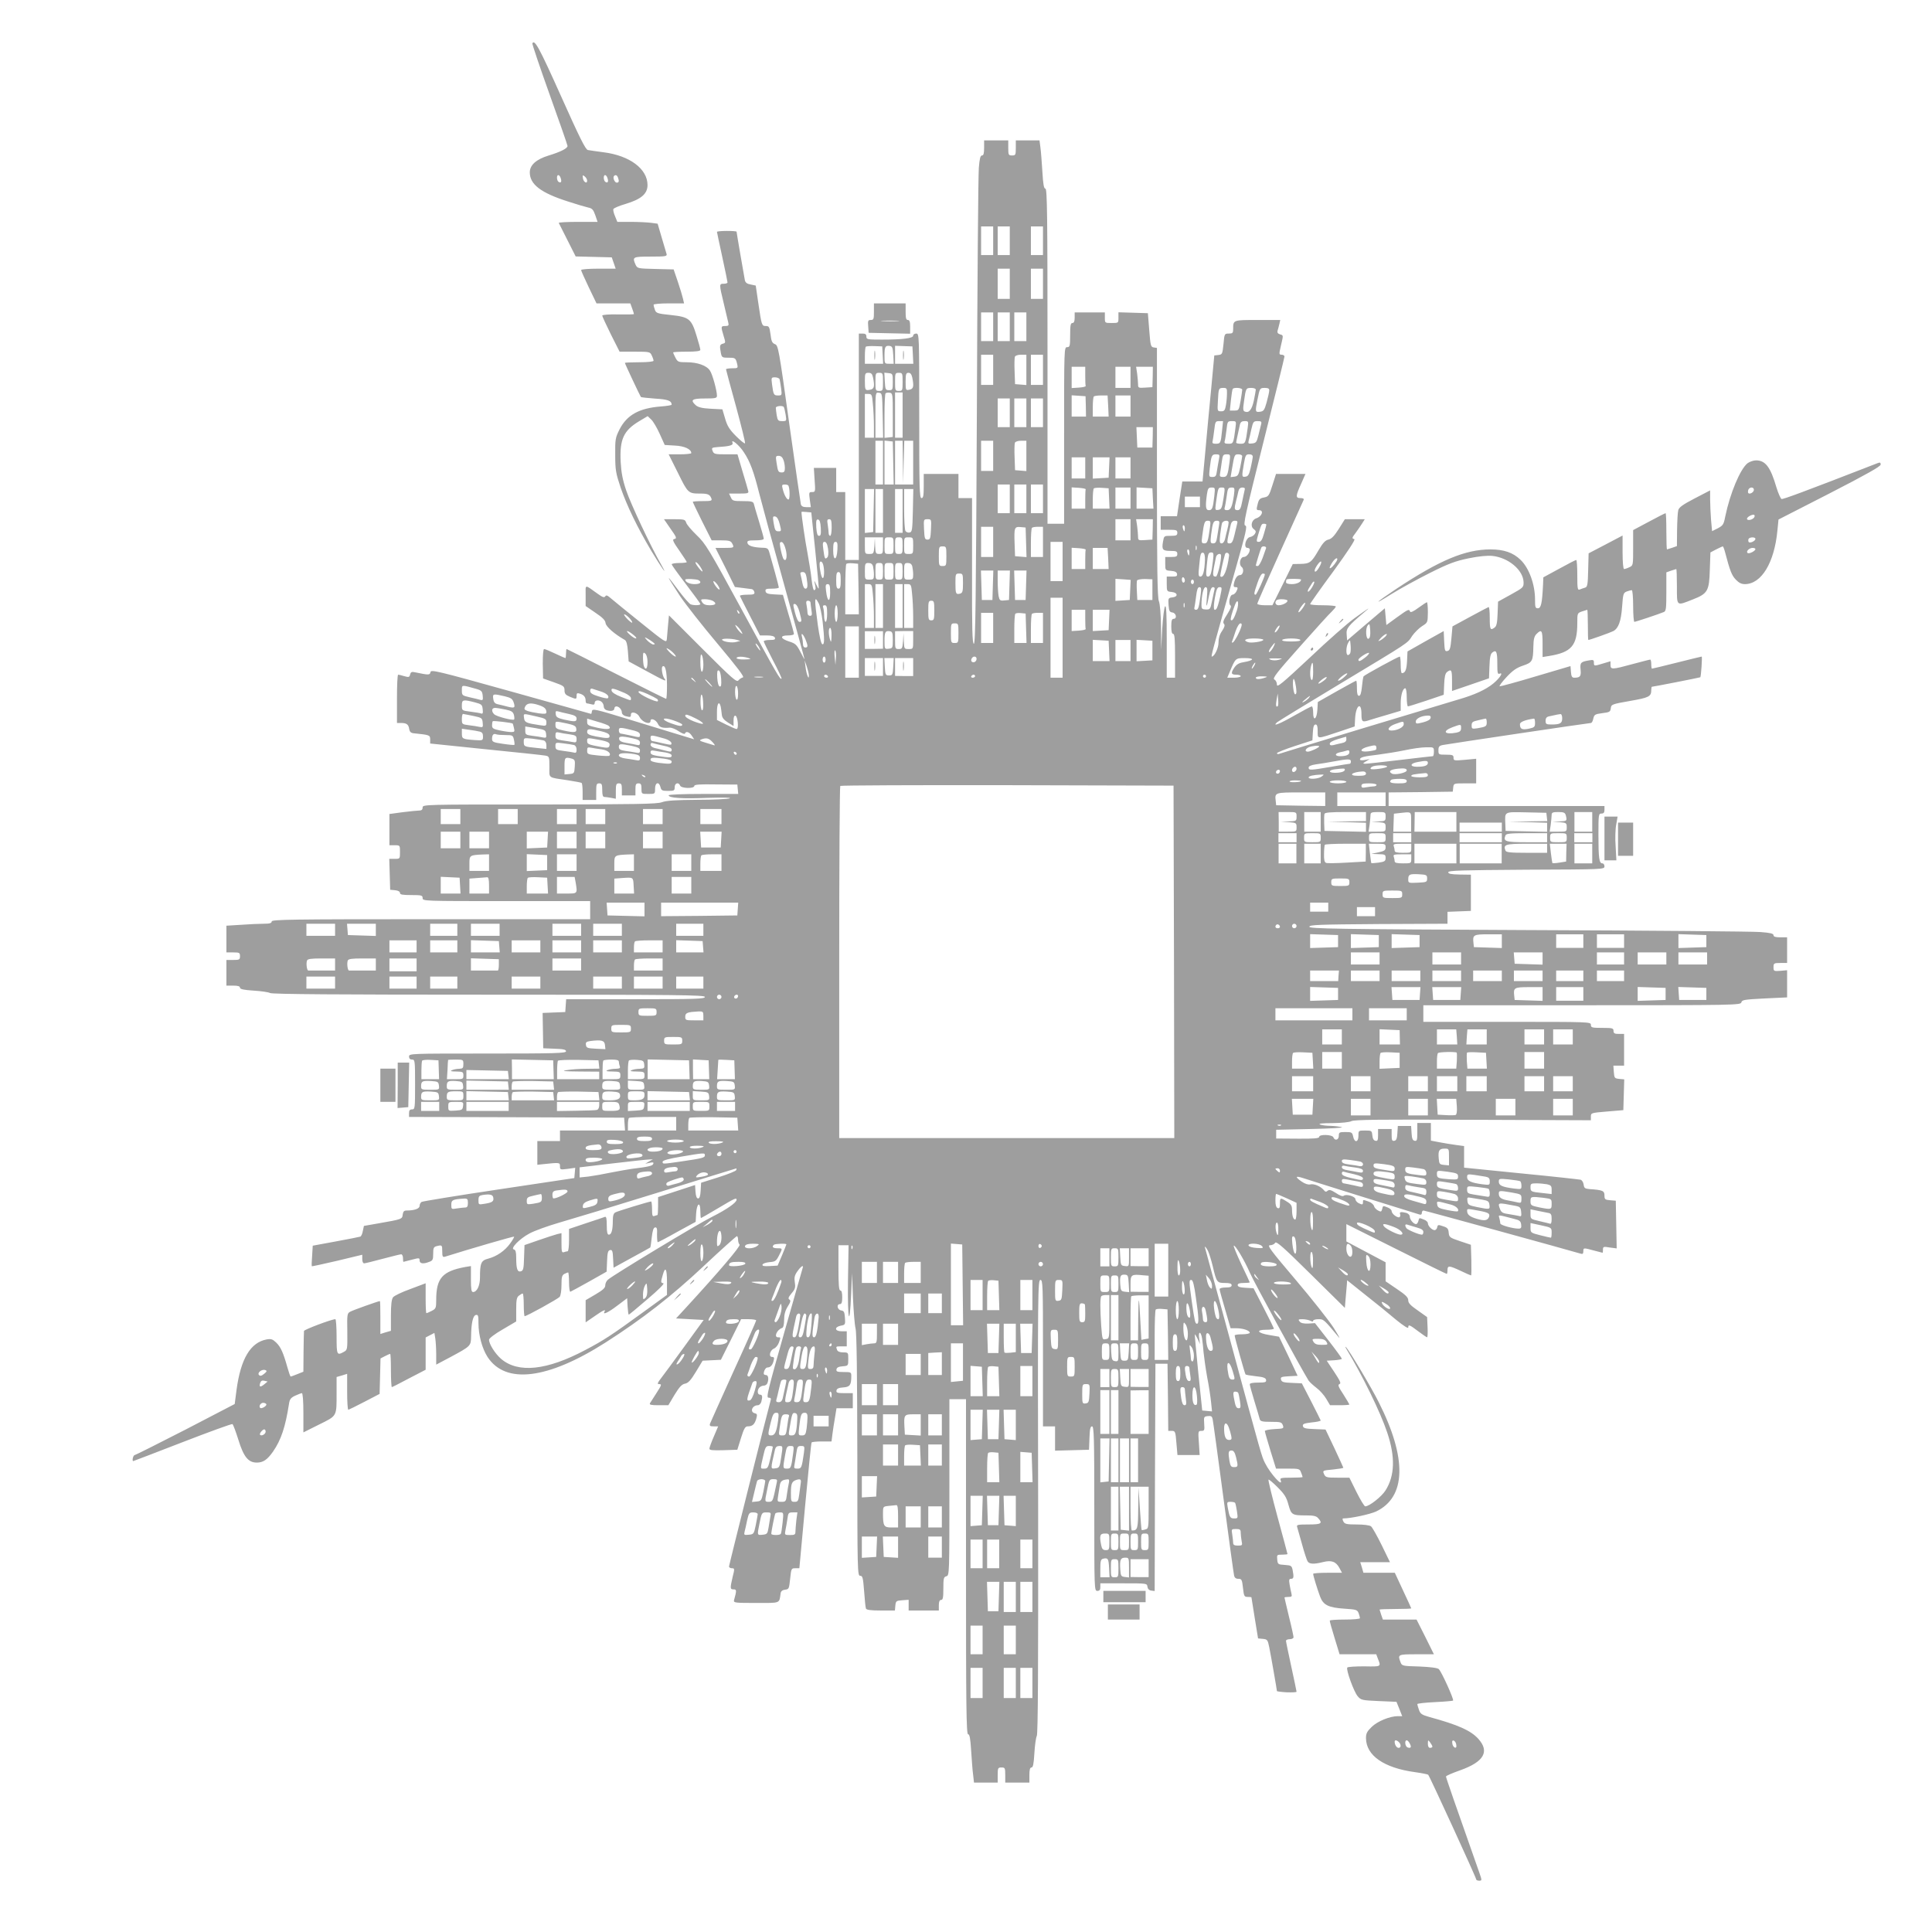 <?xml version="1.0" standalone="no"?>
<!DOCTYPE svg PUBLIC "-//W3C//DTD SVG 20010904//EN"
 "http://www.w3.org/TR/2001/REC-SVG-20010904/DTD/svg10.dtd">
<svg version="1.0" xmlns="http://www.w3.org/2000/svg"
 width="1280pt" height="1280pt" viewBox="0 0 1280 1280"
 preserveAspectRatio="xMidYMid meet">
<g transform="translate(0,1280) scale(0.1,-0.1)"
fill="#9e9e9e" stroke="none">
<path d="M3527 12513 c-2 -5 49 -156 114 -338 65 -181 119 -336 119 -342 0
-16 -45 -39 -127 -64 -81 -25 -123 -63 -123 -111 0 -79 72 -135 250 -192 58
-19 119 -37 137 -41 26 -5 34 -14 47 -51 l15 -44 -130 0 c-72 0 -129 -3 -127
-7 2 -5 28 -56 58 -115 l54 -107 120 -3 119 -3 13 -37 13 -38 -115 0 c-62 0
-114 -4 -114 -9 0 -5 23 -56 51 -115 l51 -106 112 0 112 0 12 -33 c7 -18 12
-35 12 -38 0 -2 -47 -3 -105 -2 -59 1 -105 -2 -105 -8 0 -5 26 -61 57 -124
l58 -115 101 0 c98 0 101 -1 112 -25 7 -14 12 -30 12 -35 0 -6 -41 -10 -95
-10 -52 0 -95 -2 -95 -4 0 -6 101 -220 106 -226 3 -3 46 -7 96 -11 83 -5 107
-14 108 -40 0 -4 -33 -9 -72 -12 -143 -11 -224 -56 -273 -151 -28 -56 -30 -66
-29 -170 0 -100 4 -121 36 -217 42 -121 109 -260 202 -417 69 -114 118 -184
66 -92 -70 122 -201 401 -231 490 -24 71 -33 119 -37 191 -7 148 19 206 122
268 l57 34 24 -23 c13 -12 38 -55 56 -95 l33 -73 67 -4 c64 -3 109 -24 109
-50 0 -4 -34 -8 -75 -8 l-75 0 62 -124 c66 -134 68 -136 148 -136 50 0 63 -6
73 -32 6 -16 -1 -18 -58 -18 -36 0 -65 -2 -65 -5 0 -3 28 -61 62 -130 l63
-125 62 0 c51 0 64 -3 73 -19 16 -30 14 -31 -50 -31 l-60 0 65 -129 64 -130
48 -6 c27 -3 55 -7 63 -8 8 -1 16 -10 18 -20 3 -14 -5 -17 -48 -17 -28 0 -50
-4 -48 -8 2 -5 32 -66 68 -135 l65 -127 46 0 c32 0 49 -5 53 -15 4 -12 -3 -15
-34 -15 -22 0 -40 -4 -40 -9 0 -5 28 -62 61 -126 34 -64 59 -118 57 -121 -9
-9 -26 20 -263 456 -220 405 -241 439 -300 495 -34 33 -66 70 -69 83 -7 20
-13 22 -77 22 l-70 0 40 -58 c46 -65 47 -69 26 -74 -12 -2 -4 -20 35 -75 27
-39 50 -74 50 -77 0 -3 -22 -6 -50 -6 -27 0 -50 -4 -50 -9 0 -4 43 -64 95
-132 52 -68 95 -127 95 -131 0 -9 -42 -10 -64 -2 -8 3 -41 40 -73 82 -97 130
-96 124 3 -28 35 -52 146 -194 248 -315 134 -160 180 -221 168 -223 -9 -2 -23
-11 -30 -20 -11 -14 -40 11 -236 207 l-224 224 -6 -64 c-3 -35 -7 -77 -8 -93
-3 -27 -8 -24 -173 109 -93 75 -183 148 -199 162 -22 19 -30 22 -36 12 -7 -10
-18 -6 -50 17 -90 64 -80 65 -80 -12 l0 -69 64 -44 c48 -32 66 -50 68 -69 3
-24 59 -73 128 -112 10 -6 17 -31 20 -75 l5 -67 118 -64 c123 -67 136 -72 120
-51 -15 18 -24 75 -13 82 18 11 28 -32 29 -123 0 -51 -2 -92 -6 -92 -3 0 -152
74 -331 165 -179 91 -326 165 -328 165 -2 0 -4 -13 -4 -30 0 -16 -2 -30 -4
-30 -2 0 -33 13 -68 30 -34 16 -67 30 -73 30 -6 0 -9 -38 -9 -97 l2 -98 71
-25 c65 -23 71 -27 71 -53 0 -23 7 -31 35 -43 44 -18 45 -18 45 7 0 17 4 19
23 13 25 -8 37 -22 37 -46 0 -10 3 -18 8 -18 4 0 17 -3 30 -6 16 -5 22 -2 22
10 0 19 31 21 48 4 7 -7 12 -20 12 -29 0 -9 7 -20 16 -23 28 -11 54 -6 54 9 0
8 6 15 13 15 18 0 37 -21 37 -41 0 -9 10 -19 23 -23 33 -9 37 -8 37 10 0 24
43 13 57 -16 17 -35 73 -55 73 -26 0 22 36 8 49 -20 10 -23 29 -29 78 -25 13
1 40 -10 60 -24 21 -14 39 -21 41 -15 6 18 29 11 45 -14 l16 -24 -112 34 c-62
19 -213 65 -337 103 -206 63 -225 67 -228 50 -2 -11 -4 -19 -5 -19 -1 1 -240
67 -532 149 -491 137 -530 146 -533 128 -4 -20 -11 -20 -98 -2 -26 6 -32 4
-37 -14 -4 -18 -9 -19 -38 -11 -19 6 -37 10 -41 10 -5 0 -8 -72 -8 -160 l0
-160 28 0 c36 0 49 -10 53 -40 3 -18 11 -26 29 -28 107 -11 110 -12 110 -41
l0 -27 368 -38 c202 -20 379 -39 395 -42 26 -5 27 -7 27 -75 0 -78 -14 -68
125 -89 44 -7 83 -14 88 -17 4 -2 7 -29 7 -59 l0 -54 45 0 45 0 0 55 c0 48 2
55 20 55 17 0 20 -7 20 -45 0 -32 4 -45 14 -45 7 0 28 -3 45 -6 l31 -6 0 51
c0 44 3 51 20 51 17 0 20 -7 20 -40 l0 -40 45 0 45 0 0 40 c0 33 3 40 20 40
16 0 20 -7 20 -35 0 -35 0 -35 45 -35 45 0 45 0 45 35 0 42 26 49 36 10 5 -22
12 -25 50 -25 40 0 44 2 44 25 0 28 27 35 36 10 8 -19 94 -21 94 -2 0 9 34 12
142 10 l143 -1 3 -31 3 -31 -230 0 c-137 0 -231 -4 -231 -9 0 -18 91 -24 259
-17 103 3 158 2 146 -3 -11 -5 -108 -10 -215 -10 -143 -1 -206 -5 -235 -16
-33 -12 -166 -14 -812 -15 -766 0 -773 0 -773 -20 0 -14 -7 -20 -22 -20 -12 0
-61 -5 -110 -11 l-88 -12 0 -103 0 -104 35 0 c35 0 35 0 35 -45 0 -45 0 -45
-35 -45 l-36 0 3 -102 3 -103 33 -3 c20 -2 32 -9 32 -18 0 -11 16 -14 75 -14
68 0 75 -2 75 -20 0 -20 7 -20 555 -20 l555 0 0 -60 0 -60 -1055 0 c-931 0
-1055 -2 -1055 -15 0 -11 -13 -15 -52 -15 -29 0 -97 -3 -150 -7 l-98 -6 0 -89
0 -88 45 0 c41 0 45 -2 45 -25 0 -23 -4 -25 -45 -25 l-45 0 0 -85 0 -85 45 0
c31 0 45 -4 45 -14 0 -9 24 -15 89 -19 50 -3 99 -10 110 -16 14 -8 454 -11
1450 -11 1265 0 1431 -2 1431 -15 0 -13 -58 -15 -459 -15 l-460 0 -3 -42 -3
-43 -75 -3 -75 -3 2 -117 2 -117 75 -3 c59 -2 76 -6 76 -17 0 -13 -71 -15
-520 -15 -513 0 -520 0 -520 -20 0 -13 7 -20 20 -20 19 0 20 -7 20 -165 0
-158 -1 -165 -20 -165 -15 0 -20 -7 -20 -25 l0 -25 713 -2 712 -3 3 -42 3 -43
-215 0 -216 0 0 -35 0 -35 -75 0 -75 0 0 -78 0 -79 28 3 c122 13 122 13 122
-13 0 -23 2 -23 51 -17 l50 7 -3 -34 -3 -34 -500 -75 c-275 -41 -506 -79 -512
-83 -7 -5 -13 -16 -13 -26 0 -19 -35 -31 -86 -31 -17 0 -23 -6 -26 -27 -3 -30
-5 -31 -160 -58 l-97 -17 -7 -33 c-3 -19 -11 -36 -17 -38 -7 -2 -80 -17 -163
-32 l-152 -28 -4 -66 c-3 -36 -4 -68 -2 -70 1 -2 77 15 168 36 l166 40 0 -28
c0 -17 5 -29 13 -29 6 0 62 14 122 30 61 16 116 30 123 30 6 0 12 -11 12 -25
0 -14 1 -25 3 -25 1 0 26 7 55 14 49 13 52 13 52 -5 0 -21 24 -25 64 -9 23 8
26 15 26 54 0 37 3 45 23 50 36 9 37 8 37 -35 0 -34 3 -39 18 -35 175 55 455
136 458 133 2 -2 -9 -22 -26 -45 -35 -49 -89 -86 -146 -101 -47 -12 -54 -30
-54 -125 0 -54 -20 -96 -46 -96 -11 0 -14 18 -14 86 l0 86 -37 -6 c-152 -28
-193 -74 -193 -218 0 -53 -2 -59 -30 -73 -16 -8 -31 -15 -35 -15 -3 0 -5 44
-5 99 l0 99 -101 -38 c-56 -20 -108 -45 -115 -55 -10 -13 -14 -51 -14 -120 l0
-102 -35 -10 -35 -11 0 109 c0 60 -1 109 -3 109 -10 0 -178 -60 -196 -70 -21
-11 -22 -17 -20 -132 1 -118 1 -121 -22 -134 -47 -26 -49 -22 -49 101 0 63 -4
115 -8 115 -25 0 -207 -69 -208 -78 -1 -7 -2 -70 -3 -141 l-1 -129 -40 -16
c-22 -9 -42 -16 -44 -16 -3 0 -12 26 -21 58 -28 100 -45 138 -75 167 -24 23
-34 26 -63 21 -108 -20 -172 -128 -200 -335 l-12 -93 -325 -169 c-179 -92
-331 -168 -337 -169 -11 0 -20 -40 -10 -40 2 0 148 56 326 125 178 69 327 123
331 120 5 -3 22 -49 39 -103 35 -114 66 -152 122 -152 43 0 70 19 108 73 54
78 82 164 106 318 4 28 12 39 40 52 20 9 40 17 45 17 6 0 10 -53 10 -130 l0
-130 104 52 c121 60 116 51 116 213 l0 102 35 10 35 11 0 -119 c0 -65 3 -119
8 -119 4 1 52 24 107 53 l100 52 3 117 3 118 29 15 c16 8 31 15 35 15 3 0 5
-49 5 -110 0 -60 3 -110 6 -110 3 0 54 26 114 58 l110 57 0 107 0 107 29 15
29 15 6 -37 c3 -20 6 -68 6 -105 l0 -68 98 52 c130 70 132 72 133 133 1 89 12
140 32 144 15 3 17 -5 17 -55 0 -78 24 -167 60 -223 119 -183 398 -149 781 95
244 156 438 307 648 504 118 111 219 201 223 201 4 0 8 -10 8 -23 0 -13 4 -27
10 -33 9 -9 -137 -180 -352 -414 l-69 -75 91 -5 92 -5 -127 -175 c-70 -96
-140 -192 -156 -212 -22 -28 -26 -38 -14 -38 21 0 20 -4 -18 -63 -18 -29 -37
-58 -41 -64 -5 -10 8 -13 57 -13 l65 0 41 69 c32 52 48 70 70 74 21 4 38 23
72 79 l44 73 60 3 61 3 67 134 67 135 50 0 c27 0 50 -4 50 -8 0 -4 -67 -156
-150 -337 -82 -181 -152 -337 -156 -347 -4 -15 0 -18 24 -18 l30 0 -29 -68
c-16 -37 -29 -73 -29 -80 0 -10 22 -12 93 -10 l92 3 24 77 c20 64 28 78 45 78
31 0 45 13 56 49 8 29 7 34 -10 38 -34 9 -16 53 21 53 9 0 19 10 23 23 9 35 7
47 -9 47 -18 0 -20 31 -3 48 7 7 20 12 29 12 9 0 20 7 23 16 11 28 6 54 -9 54
-8 0 -15 4 -15 9 0 19 13 41 24 41 20 0 34 15 41 43 6 21 4 27 -10 27 -24 0
-15 43 12 55 13 5 27 23 33 39 13 37 13 36 -5 36 -30 0 -8 51 27 62 8 3 13 23
13 54 0 34 7 61 24 88 19 30 21 40 11 46 -10 6 -7 16 14 41 24 28 27 39 22 72
-5 32 -2 47 16 73 19 28 38 44 38 31 0 -1 -56 -197 -124 -435 -111 -391 -121
-432 -104 -432 14 0 18 -5 14 -17 -16 -54 -276 -1092 -276 -1101 0 -7 9 -12
19 -12 18 0 19 -3 5 -57 -18 -77 -17 -83 6 -83 21 0 21 -7 3 -72 -4 -17 8 -18
146 -18 166 0 153 -5 163 65 2 13 12 21 30 23 25 3 26 7 33 73 7 67 8 69 34
69 l27 0 38 412 c21 227 40 416 43 421 2 4 33 7 68 7 l64 0 6 48 c3 26 11 75
17 110 l10 62 54 0 54 0 0 50 0 50 -56 0 c-47 0 -55 3 -52 18 2 12 15 18 45
20 44 3 53 16 53 75 0 26 -2 27 -51 27 -43 0 -50 3 -47 18 2 12 14 18 41 20
37 3 37 4 37 48 0 43 0 44 -34 44 -22 0 -36 6 -40 16 -9 24 -9 24 29 24 l35 0
0 50 0 50 -35 0 c-45 0 -49 28 -5 37 30 5 31 8 28 52 -3 39 -6 46 -25 49 -26
4 -33 42 -8 42 11 0 15 12 15 45 0 29 -4 45 -12 45 -10 0 -13 37 -13 150 l0
150 33 0 34 0 -4 -240 c-3 -260 11 -318 21 -83 l6 138 6 -160 c4 -88 11 -180
17 -205 8 -30 11 -306 12 -842 0 -773 1 -798 19 -798 16 0 19 -12 26 -102 4
-55 9 -107 12 -115 4 -9 30 -13 98 -13 l94 0 3 33 c3 30 6 32 46 35 l42 3 0
-35 0 -36 100 0 100 0 0 35 c0 24 5 35 15 35 12 0 15 15 15 76 0 67 2 76 20
81 20 5 20 14 20 589 l0 584 55 0 55 0 0 -1110 c0 -926 2 -1110 14 -1110 10 0
15 -27 20 -107 4 -60 9 -132 13 -160 l6 -53 78 0 79 0 0 50 c0 47 2 50 25 50
23 0 25 -3 25 -50 l0 -50 80 0 80 0 0 50 c0 35 4 50 14 50 10 0 15 24 19 94 3
52 10 103 16 115 8 14 10 450 9 1520 -3 1424 -2 1501 15 1501 16 0 17 -30 17
-485 l0 -485 40 0 40 0 0 -80 0 -81 113 3 112 3 3 78 c2 59 6 77 17 77 13 0
15 -74 15 -545 0 -538 0 -545 20 -545 15 0 20 7 20 25 l0 25 154 0 c153 0 155
0 158 -22 2 -15 11 -24 25 -26 l23 -3 2 753 3 753 40 0 40 0 3 -223 2 -222 24
0 c22 0 24 -5 30 -80 l7 -80 74 0 73 0 -5 80 c-6 78 -5 80 16 80 21 0 22 4 19
48 -3 45 -2 47 24 50 22 3 28 -2 32 -20 3 -13 35 -246 71 -518 36 -272 68
-505 71 -517 3 -16 12 -23 28 -23 22 0 25 -5 31 -60 6 -55 9 -60 31 -60 13 0
24 -1 25 -2 0 -2 10 -64 22 -138 l22 -135 32 -3 c30 -3 32 -7 42 -55 12 -59
51 -284 51 -291 0 -2 29 -6 65 -8 36 -1 65 0 65 4 0 4 -16 79 -35 167 -19 88
-35 164 -35 170 0 6 11 11 25 11 14 0 25 6 25 13 0 7 -13 68 -30 135 -16 68
-30 125 -30 128 0 2 12 4 26 4 22 0 25 3 20 23 -3 12 -9 39 -12 59 -5 31 -4
38 10 38 17 0 19 11 10 58 -6 29 -10 31 -53 34 -44 3 -46 4 -49 36 -3 31 -2
32 32 32 20 0 36 2 36 4 0 3 -30 113 -66 246 -36 133 -63 244 -60 247 3 3 30
-20 60 -50 45 -45 59 -66 72 -115 19 -69 24 -72 120 -72 46 0 65 -4 77 -18 32
-35 21 -42 -64 -42 -72 0 -80 -2 -75 -17 3 -10 17 -61 32 -113 14 -52 31 -103
36 -112 10 -21 41 -23 104 -7 56 14 86 3 109 -41 l16 -30 -96 0 c-52 0 -95 -3
-95 -7 0 -12 28 -103 46 -151 21 -56 55 -73 162 -80 77 -5 84 -7 93 -29 5 -13
9 -29 9 -34 0 -5 -45 -9 -100 -9 -55 0 -100 -3 -100 -7 -1 -5 14 -56 32 -115
l33 -108 121 0 122 0 10 -27 c23 -57 25 -55 -90 -53 -58 0 -109 -3 -112 -8 -9
-15 44 -161 69 -190 22 -26 29 -27 140 -32 l117 -5 19 -47 19 -48 -29 0 c-52
0 -134 -33 -173 -71 -31 -30 -38 -43 -38 -75 1 -115 119 -197 325 -225 44 -6
83 -14 87 -17 10 -10 318 -682 318 -693 0 -5 9 -9 19 -9 20 0 20 1 2 53 -163
462 -221 630 -221 637 0 5 42 23 93 41 158 56 198 124 121 209 -50 55 -132 92
-326 145 -48 14 -58 20 -67 47 -6 17 -11 34 -11 38 0 4 52 10 116 13 64 3 118
8 121 10 7 8 -78 195 -95 209 -9 8 -57 14 -129 17 -111 3 -115 4 -124 28 -20
52 -18 53 106 53 l115 0 -57 115 -58 115 -111 0 -112 0 -11 31 c-6 18 -11 34
-11 35 0 2 47 4 105 4 58 0 105 2 105 4 0 2 -25 56 -55 120 l-54 116 -104 0
-104 0 -10 35 -11 35 99 0 98 0 -55 113 c-30 61 -62 118 -71 125 -10 7 -48 12
-95 12 -67 0 -79 3 -88 20 -6 12 -7 20 -1 20 51 0 176 27 218 46 199 95 206
351 18 723 -46 93 -199 350 -218 366 -6 6 -4 -1 5 -15 103 -170 224 -416 269
-552 54 -160 50 -286 -12 -383 -26 -41 -107 -105 -134 -105 -6 0 -32 43 -58
95 l-47 95 -78 0 c-73 0 -80 2 -90 24 -10 23 -10 24 59 30 38 4 69 9 69 12 0
2 -27 60 -59 129 l-59 124 -73 3 c-60 2 -74 6 -77 20 -3 14 8 18 57 24 34 3
61 9 61 13 -1 3 -29 60 -63 126 l-62 120 -66 3 c-56 2 -68 6 -72 22 -4 17 2
19 53 22 l57 3 -61 130 -62 129 -64 11 c-80 13 -93 35 -21 35 28 0 51 3 51 8
-1 4 -31 66 -68 137 l-67 130 -52 3 c-38 2 -53 7 -53 18 0 10 12 14 40 14 22
0 40 2 40 4 0 1 -25 56 -56 120 -30 65 -53 120 -50 123 8 8 71 -96 108 -182
28 -63 336 -628 388 -712 7 -10 30 -31 52 -48 22 -16 51 -49 65 -73 l25 -42
64 0 c35 0 64 2 64 5 0 2 -18 32 -40 67 -33 50 -38 63 -26 68 13 4 5 21 -34
80 l-50 75 50 3 c27 2 50 6 50 10 0 4 -40 59 -89 122 l-89 114 -44 -3 c-31 -1
-49 3 -57 13 -12 14 -9 16 18 16 18 0 41 -5 52 -10 13 -7 19 -7 19 0 0 5 16
10 34 10 36 0 36 0 136 -120 12 -14 -4 15 -35 64 -31 48 -144 191 -251 317
-168 198 -191 229 -170 229 14 0 29 7 34 16 7 13 52 -26 235 -207 l227 -224 5
60 c3 33 6 74 8 92 l2 31 125 -100 c69 -54 160 -128 202 -164 47 -38 78 -58
78 -49 0 22 8 19 66 -25 29 -22 56 -40 59 -40 3 0 5 30 3 67 l-3 67 -62 44
c-48 33 -63 49 -63 67 0 19 -17 36 -75 75 l-75 51 0 63 0 63 -130 69 -130 69
0 58 0 57 330 -165 c181 -91 332 -165 335 -165 3 0 5 11 5 25 0 32 11 31 88
-5 35 -17 66 -30 68 -30 3 0 3 46 2 102 l-3 101 -72 24 c-68 23 -72 26 -75 56
-2 27 -9 34 -38 43 -31 11 -35 10 -38 -7 -2 -10 -10 -19 -17 -19 -18 0 -45 28
-45 46 0 8 -12 19 -26 24 -33 13 -31 13 -37 -10 -3 -11 -10 -20 -15 -20 -17 0
-42 30 -42 50 0 10 -10 20 -22 24 -36 9 -48 7 -42 -8 3 -8 1 -16 -4 -20 -13
-7 -52 22 -52 40 0 8 -12 19 -26 24 -33 13 -31 13 -37 -11 -5 -18 -8 -19 -27
-9 -13 7 -25 20 -27 30 -3 10 -19 24 -35 29 -39 14 -38 14 -38 -4 0 -18 -5
-18 -31 -5 -10 6 -19 17 -19 25 0 18 -60 36 -77 23 -7 -6 -26 0 -52 18 -32 20
-44 24 -55 15 -10 -9 -16 -8 -26 5 -21 25 -65 43 -89 37 -13 -3 -34 3 -56 18
-47 32 -44 41 8 24 31 -11 658 -207 770 -241 11 -4 17 0 17 10 0 9 5 16 11 16
9 0 947 -258 1042 -286 12 -4 17 0 17 15 0 25 0 25 70 6 30 -8 56 -15 58 -15
1 0 2 10 2 21 0 20 4 21 45 14 l46 -6 -3 158 -3 158 -37 3 c-34 3 -38 6 -38
32 0 31 -12 36 -100 42 -30 3 -35 7 -38 30 -2 15 -11 29 -20 32 -9 2 -187 22
-394 42 l-378 38 0 72 0 71 -52 7 c-29 4 -79 12 -110 18 l-58 11 0 58 0 59
-45 0 -45 0 0 -61 c0 -52 -2 -60 -17 -57 -14 2 -19 15 -21 51 l-3 47 -44 0
-44 0 -3 -47 c-2 -36 -7 -49 -20 -51 -15 -3 -18 4 -18 37 l0 41 -45 0 -45 0 0
-41 c0 -33 -3 -40 -17 -37 -12 2 -19 14 -21 36 -3 31 -5 32 -48 32 -44 0 -44
0 -44 -35 0 -44 -26 -48 -35 -5 -6 28 -10 30 -51 30 -40 0 -44 -2 -44 -25 0
-28 -27 -35 -36 -10 -8 19 -94 21 -94 3 0 -10 -35 -13 -142 -12 l-143 1 0 29
0 29 230 5 c127 3 219 8 205 12 -14 4 -47 8 -75 9 -27 0 -59 4 -70 9 -13 6 16
9 83 9 63 1 112 6 125 13 17 10 193 12 805 9 l782 -3 0 24 c0 25 2 25 108 34
l107 9 3 102 3 102 -33 3 c-31 3 -33 6 -36 46 l-3 42 35 0 36 0 0 105 0 105
-35 0 c-28 0 -35 4 -35 20 0 18 -7 20 -75 20 -68 0 -75 2 -75 20 0 20 -7 20
-555 20 l-555 0 0 55 0 55 1051 0 c1019 0 1051 1 1056 19 4 17 20 19 154 26
l149 7 0 90 0 90 -45 -4 c-43 -3 -45 -2 -45 24 0 26 3 28 45 28 l45 0 0 85 0
85 -45 0 c-32 0 -45 4 -45 14 0 11 -21 16 -87 21 -49 4 -740 10 -1538 13
-1279 6 -1450 9 -1450 22 0 13 59 15 458 18 l457 2 0 40 0 39 78 3 77 3 0 120
0 120 -75 1 c-56 1 -75 5 -75 15 0 12 86 14 517 17 510 2 518 2 518 22 0 11
-6 20 -14 20 -21 0 -26 33 -26 188 0 135 1 142 20 142 15 0 20 7 20 25 l0 25
-715 0 -715 0 0 45 0 45 213 2 212 3 3 28 c3 27 4 27 78 27 l74 0 0 81 0 82
-75 -7 c-71 -6 -75 -6 -75 14 0 17 -6 20 -50 20 -49 0 -50 1 -50 29 0 24 5 30
28 35 35 7 968 146 982 146 6 0 13 13 16 29 6 26 11 30 59 36 49 6 54 9 57 33
3 25 7 27 127 48 126 22 141 29 141 72 0 12 2 22 4 22 9 0 320 61 321 63 5 6
14 137 9 137 -3 0 -76 -18 -164 -40 -88 -22 -162 -40 -165 -40 -3 0 -5 14 -5
30 0 17 -3 30 -7 30 -5 0 -57 -14 -118 -30 -135 -37 -145 -37 -145 -5 l0 24
-47 -14 c-62 -19 -63 -19 -63 5 0 19 -4 20 -37 14 -51 -9 -56 -15 -51 -63 4
-42 -4 -51 -42 -51 -15 0 -20 9 -22 38 l-3 39 -230 -68 c-126 -38 -234 -67
-239 -66 -5 2 15 29 45 61 41 44 67 62 109 76 63 21 67 30 69 128 1 48 6 67
21 82 34 34 40 24 40 -66 l0 -87 43 7 c148 24 187 68 187 218 0 65 0 66 31 77
18 6 34 11 35 11 2 0 4 -45 4 -100 0 -55 1 -100 3 -100 9 0 147 49 166 59 34
19 51 65 58 162 6 84 8 91 30 100 13 5 29 9 34 9 5 0 9 -47 9 -105 0 -58 4
-105 8 -105 8 0 159 50 195 65 15 6 17 23 17 135 l0 128 31 11 c18 6 34 11 35
11 2 0 4 -52 4 -115 0 -134 -5 -130 104 -87 100 39 110 56 114 198 l4 114 38
20 c22 11 41 20 44 20 3 0 10 -19 16 -42 31 -118 43 -150 70 -178 20 -21 37
-30 60 -30 110 0 196 142 216 357 l7 71 338 173 c245 126 339 179 339 191 0
14 -4 16 -22 9 -494 -192 -625 -240 -635 -237 -6 3 -22 38 -34 78 -39 134 -73
178 -135 178 -17 0 -42 -9 -56 -19 -49 -39 -116 -199 -148 -354 -10 -52 -15
-59 -49 -77 l-38 -19 -7 76 c-3 42 -6 103 -6 135 l0 59 -102 -53 c-79 -41
-104 -59 -109 -78 -4 -14 -7 -73 -8 -132 l-1 -106 -31 -11 c-18 -6 -34 -11
-35 -11 -2 0 -4 54 -4 120 0 66 -2 120 -5 120 -3 0 -53 -25 -110 -56 l-105
-56 0 -117 c0 -116 0 -118 -25 -129 -14 -7 -30 -12 -35 -12 -6 0 -10 47 -10
111 l0 111 -112 -59 -113 -59 -3 -111 c-2 -95 -5 -112 -20 -116 -9 -3 -25 -8
-34 -12 -16 -7 -18 2 -18 94 0 56 -3 101 -7 101 -5 0 -55 -26 -113 -58 l-105
-57 -2 -50 c-6 -121 -13 -155 -34 -155 -17 0 -19 7 -19 58 0 101 -40 210 -97
264 -49 47 -109 68 -198 68 -167 0 -337 -71 -625 -262 -141 -94 -160 -115 -30
-33 58 36 173 99 255 140 124 62 168 78 255 96 68 14 123 19 157 16 106 -11
204 -93 207 -173 1 -35 -1 -37 -84 -83 l-85 -47 -3 -79 c-2 -61 -7 -83 -19
-92 -29 -22 -33 -15 -33 63 0 42 -3 74 -8 72 -4 -1 -60 -31 -123 -65 l-116
-63 -7 -79 c-6 -66 -10 -80 -26 -84 -17 -4 -19 2 -22 64 l-3 68 -120 -67 -120
-68 -3 -64 c-3 -58 -12 -79 -34 -80 -5 0 -8 25 -8 55 0 30 -3 55 -6 55 -11 0
-234 -122 -240 -131 -3 -6 -8 -37 -11 -70 -4 -40 -10 -59 -19 -59 -10 0 -14
14 -14 50 0 28 -2 50 -5 50 -3 0 -61 -32 -129 -70 l-125 -71 -3 -51 c-4 -64
-28 -80 -28 -19 0 23 -4 41 -9 41 -5 0 -56 -27 -114 -60 -102 -58 -149 -76
-117 -46 8 7 191 119 407 249 481 290 455 272 489 324 16 23 46 52 66 65 37
23 37 23 38 91 0 37 -3 67 -6 67 -4 0 -29 -17 -57 -37 -32 -24 -52 -33 -55
-25 -6 19 -12 16 -87 -38 l-70 -51 -5 56 -5 55 -125 -106 -125 -107 -3 39 c-4
41 9 57 118 149 45 37 35 32 -65 -40 -44 -31 -178 -149 -297 -262 -185 -173
-218 -200 -218 -179 0 14 -7 29 -17 34 -14 8 14 44 169 218 102 115 197 220
212 233 14 14 26 28 26 33 0 4 -38 8 -85 8 -47 0 -85 3 -85 8 0 4 69 102 154
217 95 131 148 211 139 213 -18 5 -17 8 11 45 13 18 31 44 41 60 l17 27 -66 0
-66 0 -40 -64 c-30 -47 -48 -66 -69 -71 -20 -4 -37 -22 -65 -70 -47 -81 -58
-90 -120 -91 l-51 -1 -67 -136 -68 -137 -50 0 c-28 0 -50 5 -50 10 0 6 68 160
151 343 83 183 153 338 156 345 3 8 -4 12 -21 12 -33 0 -33 13 4 94 l29 66
-98 0 -97 0 -24 -75 c-22 -70 -26 -75 -56 -81 -27 -5 -34 -12 -42 -45 -9 -35
-8 -39 9 -39 35 0 20 -42 -18 -54 -31 -10 -41 -53 -17 -71 15 -11 17 -18 8
-32 -6 -10 -20 -19 -32 -21 -29 -5 -46 -72 -17 -72 8 0 15 -5 15 -11 0 -22
-21 -49 -39 -49 -25 0 -36 -50 -14 -67 17 -13 9 -53 -11 -53 -18 0 -32 -19
-40 -52 -5 -21 -3 -28 9 -28 18 0 18 -5 5 -31 -6 -10 -17 -19 -24 -19 -18 0
-30 -61 -14 -71 8 -5 1 -22 -21 -58 -25 -38 -31 -55 -22 -64 8 -10 4 -22 -13
-48 -16 -23 -23 -48 -23 -74 1 -36 -26 -94 -44 -95 -7 0 1 29 154 570 73 258
82 295 67 298 -15 3 0 72 121 555 76 304 139 558 139 565 0 6 -8 12 -19 12
-17 0 -18 3 -5 58 17 73 18 70 -6 77 -14 4 -19 13 -16 23 3 9 8 29 12 45 l6
27 -150 0 c-164 0 -162 1 -162 -61 0 -25 -4 -29 -29 -29 -28 0 -29 -1 -35 -69
-7 -66 -8 -70 -34 -73 l-27 -3 -21 -225 c-12 -124 -30 -312 -39 -417 l-18
-193 -67 0 -67 0 -18 -115 -17 -115 -54 0 -54 0 0 -45 0 -45 55 0 c48 0 55 -2
55 -20 0 -17 -7 -20 -44 -20 -44 0 -44 0 -51 -40 -9 -52 -2 -60 51 -60 37 0
44 -3 44 -20 0 -17 -7 -20 -40 -20 l-40 0 0 -44 c0 -44 0 -45 37 -48 27 -2 39
-8 41 -20 3 -15 -4 -18 -32 -18 l-36 0 0 -49 c0 -49 1 -50 33 -53 41 -4 44
-32 4 -36 -27 -3 -28 -6 -25 -50 3 -40 6 -47 26 -50 25 -4 32 -42 7 -42 -11 0
-15 -12 -15 -50 0 -33 4 -50 13 -50 9 0 12 -36 12 -145 l0 -145 -27 0 -28 0 0
242 c0 176 -3 239 -11 231 -6 -6 -14 -72 -19 -150 l-7 -138 -1 147 c-1 91 -7
157 -14 175 -10 21 -13 222 -13 853 l0 825 -21 3 c-20 3 -22 12 -30 115 l-9
112 -97 3 -98 3 0 -36 c0 -35 0 -35 -45 -35 -45 0 -45 0 -45 35 l0 35 -100 0
-100 0 0 -35 c0 -24 -5 -35 -15 -35 -12 0 -15 -16 -15 -80 0 -73 -2 -80 -20
-80 -20 0 -20 -7 -20 -585 l0 -585 -55 0 -55 0 0 1110 c0 928 -2 1110 -14
1110 -10 0 -15 28 -20 113 -4 61 -9 133 -13 160 l-6 47 -78 0 -79 0 0 -50 c0
-47 -2 -50 -25 -50 -23 0 -25 3 -25 50 l0 50 -80 0 -80 0 0 -50 c0 -37 -4 -50
-14 -50 -11 0 -16 -21 -21 -82 -4 -46 -10 -774 -13 -1618 -6 -1242 -9 -1535
-20 -1535 -10 0 -13 95 -12 483 l0 482 -45 0 -45 0 0 80 0 80 -115 0 -115 0 0
-80 c0 -64 -3 -80 -15 -80 -13 0 -15 67 -15 545 0 538 0 545 -20 545 -11 0
-20 -6 -20 -14 0 -17 -70 -26 -207 -26 -96 0 -103 1 -103 20 0 15 -7 20 -25
20 l-25 0 0 -750 0 -750 -45 0 -45 0 0 225 0 225 -30 0 -30 0 0 80 0 80 -74 0
-74 0 5 -80 c6 -78 5 -80 -17 -80 -21 0 -21 -3 -15 -50 l7 -50 -30 0 c-21 0
-32 6 -36 18 -2 9 -37 250 -77 535 -69 498 -73 519 -95 527 -18 7 -24 19 -29
64 -7 50 -10 56 -30 56 -28 0 -29 2 -51 152 l-17 116 -33 7 c-24 4 -35 12 -39
28 -5 25 -55 315 -55 322 0 3 -29 5 -65 5 -36 0 -65 -3 -65 -6 0 -3 16 -77 35
-165 19 -88 35 -165 35 -170 0 -5 -11 -9 -25 -9 -31 0 -31 -1 0 -130 14 -58
27 -115 30 -127 5 -19 1 -23 -20 -23 -29 0 -30 -2 -11 -65 14 -45 14 -47 -5
-52 -21 -6 -22 -14 -13 -62 6 -29 9 -31 50 -31 46 0 48 -1 58 -42 6 -27 5 -28
-34 -28 -22 0 -40 -3 -40 -7 0 -3 30 -114 66 -245 36 -132 63 -242 60 -245 -3
-4 -30 18 -60 48 -43 43 -58 67 -72 116 l-18 61 -78 4 c-57 3 -83 10 -98 23
-39 35 -26 45 60 45 70 0 80 2 80 18 0 34 -30 143 -46 166 -21 34 -83 56 -154
56 -56 0 -60 2 -75 30 -8 16 -15 31 -15 35 0 3 41 5 90 5 63 0 90 4 90 12 0 7
-11 48 -25 93 -34 113 -50 125 -171 138 -87 9 -97 12 -105 34 -5 14 -9 29 -9
34 0 5 45 9 101 9 l101 0 -7 31 c-4 17 -19 68 -34 112 l-28 82 -120 3 c-117 3
-120 3 -132 28 -23 52 -20 54 100 54 100 0 110 2 105 18 -3 9 -17 58 -32 108
l-27 92 -45 6 c-25 3 -85 6 -133 6 l-89 0 -15 37 c-9 20 -14 42 -11 48 2 6 39
22 81 34 103 31 145 67 145 125 0 107 -118 195 -290 217 -47 6 -94 13 -105 15
-16 3 -55 82 -179 359 -143 319 -174 376 -189 348z m188 -894 c8 -23 1 -34
-14 -24 -13 8 -15 45 -2 45 5 0 13 -9 16 -21z m175 -16 c0 -24 -25 -9 -28 17
-3 21 -2 22 12 11 9 -7 16 -20 16 -28z m135 16 c8 -23 1 -34 -14 -24 -13 8
-15 45 -2 45 5 0 13 -9 16 -21z m69 5 c9 -24 7 -34 -8 -34 -14 0 -28 34 -18
44 10 10 20 6 26 -10z m2486 -419 l0 -95 -40 0 -40 0 0 95 0 95 40 0 40 0 0
-95z m110 0 l0 -95 -40 0 -40 0 0 95 0 95 40 0 40 0 0 -95z m220 0 l0 -95 -40
0 -40 0 0 95 0 95 40 0 40 0 0 -95z m-220 -285 l0 -100 -40 0 -40 0 0 100 0
100 40 0 40 0 0 -100z m220 0 l0 -100 -40 0 -40 0 0 100 0 100 40 0 40 0 0
-100z m-330 -285 l0 -95 -40 0 -40 0 0 95 0 95 40 0 40 0 0 -95z m110 0 l0
-95 -40 0 -40 0 0 95 0 95 40 0 40 0 0 -95z m110 0 l0 -95 -40 0 -40 0 0 95 0
95 40 0 40 0 0 -95z m-952 -187 l3 -58 -61 0 -60 0 0 53 c0 30 3 56 6 60 3 3
29 5 57 4 l52 -2 3 -57z m70 0 l3 -58 -31 0 c-30 0 -30 1 -30 53 0 60 5 69 35
65 17 -3 20 -11 23 -60z m130 0 l3 -58 -61 0 -60 0 0 60 0 59 58 -2 57 -2 3
-57z m532 -98 l0 -100 -40 0 -40 0 0 100 0 100 40 0 40 0 0 -100z m220 -1 l0
-100 -37 3 -38 3 -3 84 c-2 46 -1 90 2 98 3 7 20 13 41 13 l35 0 0 -101z m110
1 l0 -100 -40 0 -40 0 0 100 0 100 40 0 40 0 0 -100z m280 -40 c0 -33 1 -63 3
-67 1 -5 -19 -9 -45 -11 l-48 -3 0 70 0 71 45 0 45 0 0 -60z m300 -10 l0 -70
-50 0 -50 0 0 70 0 70 50 0 50 0 0 -70z m147 3 l-2 -68 -47 -3 c-45 -3 -48 -2
-48 21 0 13 -3 45 -6 71 l-7 46 56 0 55 0 -1 -67z m-1853 -4 c12 -59 8 -76
-19 -81 -33 -7 -35 -3 -35 59 0 49 2 53 24 53 18 0 25 -7 30 -31z m66 -29 c0
-57 -1 -60 -25 -60 -24 0 -25 3 -25 60 0 57 1 60 25 60 24 0 25 -3 25 -60z
m65 0 c0 -52 -1 -55 -25 -55 -23 0 -25 4 -28 58 l-3 58 28 -3 c27 -3 28 -5 28
-58z m65 0 c0 -57 -1 -60 -25 -60 -24 0 -25 3 -25 60 0 57 1 60 25 60 24 0 25
-3 25 -60z m64 29 c12 -60 8 -76 -19 -81 -24 -5 -25 -4 -25 53 0 51 3 59 19
59 13 0 20 -10 25 -31z m-879 -11 c2 -7 6 -34 10 -60 6 -47 5 -48 -20 -48 -28
0 -31 4 -40 73 -6 46 -5 47 20 47 14 0 27 -6 30 -12z m2964 -95 c0 -21 -3 -56
-7 -78 -6 -34 -11 -40 -32 -40 -25 0 -25 1 -21 70 4 82 5 85 37 85 21 0 24 -4
23 -37z m101 25 c0 -6 -5 -40 -11 -75 -11 -61 -12 -63 -41 -63 l-30 0 7 68 c4
37 9 70 12 75 7 12 63 8 63 -5z m90 0 c-1 -7 -6 -40 -13 -72 -13 -60 -32 -84
-59 -73 -13 4 -14 16 -6 69 12 86 13 88 48 88 18 0 30 -5 30 -12z m89 -5 c0
-10 -8 -45 -17 -78 -15 -53 -20 -60 -45 -63 -31 -4 -32 1 -16 80 15 77 16 78
49 78 22 0 30 -5 29 -17z m-2561 -165 l3 -148 -26 0 -25 0 0 151 c0 150 0 150
23 147 22 -3 22 -6 25 -150z m67 2 l0 -145 -27 -3 -28 -3 0 144 c0 79 3 147 7
151 4 4 16 6 28 4 19 -3 20 -10 20 -148z m65 0 l0 -150 -25 0 -25 0 0 150 0
150 25 0 25 0 0 -150z m-197 73 c4 -38 7 -103 7 -145 l0 -78 -30 0 -30 0 0
145 0 145 24 0 c21 0 24 -5 29 -67z m1411 -16 l1 -67 -47 0 -48 0 0 71 0 70
46 -3 46 -3 2 -68z m148 3 l3 -70 -52 0 -53 0 0 63 c0 35 3 67 7 70 3 4 25 7
49 7 l42 0 4 -70z m148 0 l0 -70 -50 0 -50 0 0 70 0 70 50 0 50 0 0 -70z
m-800 -45 l0 -95 -40 0 -40 0 0 95 0 95 40 0 40 0 0 -95z m110 0 l0 -95 -40 0
-40 0 0 95 0 95 40 0 40 0 0 -95z m110 0 l0 -95 -40 0 -40 0 0 95 0 95 40 0
40 0 0 -95z m-1717 38 c3 -5 8 -27 12 -50 7 -43 6 -43 -23 -43 -26 0 -30 4
-36 38 -3 20 -6 43 -6 50 0 13 46 17 53 5z m2903 -160 c-8 -79 -10 -83 -42
-83 -19 0 -24 4 -20 18 2 9 7 43 11 75 6 53 8 57 32 57 l26 0 -7 -67z m89 20
c-13 -101 -14 -103 -46 -103 -24 0 -29 4 -25 18 3 9 8 43 12 75 6 55 7 57 36
57 29 0 29 0 23 -47z m81 0 c-14 -100 -15 -103 -47 -103 -16 0 -29 3 -29 8 0
6 11 56 25 120 4 16 13 22 31 22 26 0 26 -1 20 -47z m89 25 c-3 -13 -11 -45
-18 -73 -11 -44 -15 -50 -41 -53 -26 -3 -28 -1 -23 20 4 13 12 47 18 76 11 48
14 52 41 52 24 0 28 -3 23 -22z m-718 -85 l-2 -68 -50 0 -50 0 -3 68 -3 67 55
0 54 0 -1 -67z m-2709 -99 c41 -61 66 -129 101 -269 17 -67 91 -340 166 -608
74 -267 135 -490 135 -494 0 -3 -12 18 -27 48 -25 48 -33 56 -75 69 -59 19
-63 40 -8 40 22 0 40 4 40 10 0 5 -16 66 -37 134 l-36 125 -56 3 c-44 2 -57 7
-59 21 -3 14 4 17 42 17 25 0 46 3 46 8 0 4 -12 48 -25 97 -14 50 -30 107 -36
128 -9 34 -13 37 -47 38 -62 2 -97 13 -100 32 -3 14 5 17 52 17 35 0 56 4 56
11 0 7 -14 57 -31 113 -17 56 -33 109 -35 119 -4 14 -17 17 -73 17 -63 0 -69
2 -79 25 l-12 25 66 0 c58 0 66 2 61 18 -2 9 -19 68 -38 130 l-33 112 -78 0
c-72 0 -79 2 -87 23 -8 20 -5 22 33 25 81 5 106 12 99 29 -12 30 45 -16 75
-63z m922 -69 l0 -145 -25 0 -25 0 0 145 0 145 25 0 25 0 0 -145z m68 -2 l3
-143 -31 0 -30 0 0 146 0 145 28 -3 27 -3 3 -142z m64 5 l2 -143 3 143 4 142
29 0 30 0 0 -145 0 -145 -60 0 -60 0 0 145 0 145 25 0 25 0 2 -142z m598 42
l0 -100 -40 0 -40 0 0 100 0 100 40 0 40 0 0 -100z m220 -1 l0 -100 -37 3 -38
3 -3 84 c-2 46 -1 90 2 98 3 7 20 13 41 13 l35 0 0 -101z m1276 -21 c-4 -18
-9 -52 -13 -75 -5 -37 -9 -43 -30 -43 -24 0 -24 1 -18 58 10 84 13 92 42 92
23 0 25 -3 19 -32z m70 -20 c-12 -89 -16 -98 -43 -98 -21 0 -24 4 -19 28 2 15
8 48 11 75 6 42 9 47 32 47 25 0 25 -1 19 -52z m84 40 c-1 -7 -6 -40 -13 -73
-11 -53 -16 -60 -39 -63 l-25 -3 9 53 c16 96 17 98 43 98 14 0 25 -6 25 -12z
m70 -5 c-1 -10 -7 -43 -14 -73 -10 -44 -17 -56 -34 -58 -25 -4 -26 -1 -11 85
10 57 13 63 35 63 16 0 24 -6 24 -17z m-3110 -19 c6 -14 10 -39 10 -55 0 -22
-5 -29 -19 -29 -25 0 -27 5 -36 63 -7 44 -6 47 14 47 14 0 25 -9 31 -26z
m2000 -54 l0 -70 -45 0 -45 0 0 70 0 70 45 0 45 0 0 -70z m158 3 l-3 -68 -52
-3 -53 -3 0 70 0 71 55 0 56 0 -3 -67z m142 -3 l0 -70 -50 0 -50 0 0 70 0 70
50 0 50 0 0 -70z m-2267 -117 c10 -17 11 -88 2 -92 -11 -4 -30 29 -40 72 -6
23 -4 27 13 27 12 0 23 -3 25 -7z m1467 -88 l0 -95 -40 0 -40 0 0 95 0 95 40
0 40 0 0 -95z m110 0 l0 -95 -40 0 -40 0 0 95 0 95 40 0 40 0 0 -95z m110 0
l0 -95 -40 0 -40 0 0 95 0 95 40 0 40 0 0 -95z m283 63 c-2 -5 -3 -35 -3 -68
l0 -60 -45 0 -45 0 0 71 0 70 48 -3 c26 -2 46 -6 45 -10z m155 -60 l3 -68 -56
0 -55 0 0 63 c0 35 3 67 7 71 4 4 28 6 53 4 l45 -3 3 -67z m142 2 l0 -70 -50
0 -50 0 0 70 0 70 50 0 50 0 0 -70z m148 -2 l4 -68 -56 0 -56 0 0 71 0 70 53
-3 52 -3 3 -67z m407 15 c-9 -81 -14 -93 -36 -93 -21 0 -24 22 -13 104 6 40
10 46 31 46 24 0 24 -1 18 -57z m61 -15 c-10 -64 -14 -73 -34 -76 -21 -3 -22
-1 -17 40 15 108 15 108 39 108 23 0 23 0 12 -72z m69 20 c-11 -75 -21 -98
-45 -98 -16 0 -20 5 -16 18 3 9 8 40 12 67 8 61 10 65 36 65 18 0 19 -4 13
-52z m71 35 c-2 -10 -10 -44 -16 -75 -9 -47 -15 -58 -31 -58 -21 0 -23 9 -10
60 5 19 12 47 15 63 4 19 13 27 27 27 15 0 19 -5 15 -17z m3374 2 c0 -16 -27
-32 -37 -22 -3 4 -3 13 0 22 8 20 37 20 37 0z m-5832 -137 l-3 -143 -27 -3
-28 -3 0 145 0 146 30 0 31 0 -3 -142z m62 -3 l0 -145 -25 0 -25 0 0 145 0
145 25 0 25 0 0 -145z m130 0 l0 -145 -25 0 -25 0 0 145 0 145 25 0 25 0 0
-145z m68 3 c-3 -131 -5 -143 -22 -146 -10 -2 -22 2 -27 10 -5 7 -9 73 -9 146
l0 132 30 0 31 0 -3 -142z m1902 57 l0 -35 -50 0 -50 0 0 35 0 35 50 0 50 0 0
-35z m-2549 -320 c14 -137 25 -252 23 -254 -2 -2 -10 12 -18 30 -10 22 -13 25
-9 9 9 -37 9 -45 -2 -50 -6 -3 -13 26 -18 70 -4 41 -17 120 -27 175 -15 77
-40 247 -40 273 0 2 15 2 32 0 l33 -3 26 -250z m6223 221 c-6 -17 -42 -28 -49
-16 -6 10 23 29 42 30 7 0 10 -6 7 -14z m-6458 -49 c11 -43 11 -47 -6 -47 -23
0 -26 5 -35 58 -6 39 -5 43 11 40 12 -2 22 -19 30 -51z m272 -25 c2 -40 0 -52
-12 -52 -10 0 -15 15 -18 55 -2 45 0 55 12 53 11 -2 16 -19 18 -56z m72 3 c0
-30 -4 -55 -10 -55 -5 0 -10 8 -10 18 0 9 -3 34 -6 55 -5 30 -4 37 10 37 13 0
16 -11 16 -55z m658 -12 c-3 -60 -5 -68 -23 -68 -18 0 -20 8 -23 68 -3 66 -3
67 23 67 26 0 26 -1 23 -67z m1322 -3 l0 -70 -50 0 -50 0 0 70 0 70 50 0 50 0
0 -70z m147 3 l-2 -68 -47 -3 c-45 -3 -48 -2 -48 21 0 13 -3 45 -6 71 l-7 46
56 0 55 0 -1 -67z m379 10 c-13 -93 -17 -103 -37 -103 -18 0 -20 5 -14 48 12
93 16 102 37 102 18 0 20 -4 14 -47z m60 15 c-3 -18 -8 -52 -12 -75 -5 -34
-11 -43 -26 -43 -19 0 -20 5 -14 58 10 80 15 92 38 92 17 0 19 -5 14 -32z m64
20 c0 -7 -4 -29 -9 -48 -5 -19 -12 -47 -15 -62 -4 -16 -13 -28 -22 -28 -14 0
-15 9 -10 58 4 31 9 65 12 75 6 19 44 24 44 5z m56 -10 c-3 -13 -11 -47 -18
-75 -9 -39 -17 -53 -30 -53 -22 0 -23 -4 7 128 4 14 13 22 26 22 17 0 20 -4
15 -22z m194 -4 c0 -3 -7 -30 -16 -60 -11 -40 -20 -54 -34 -54 -17 0 -17 3 -4
48 21 70 22 72 39 72 8 0 15 -3 15 -6z m-540 -24 c0 -11 -2 -20 -4 -20 -2 0
-6 9 -9 20 -3 11 -1 20 4 20 5 0 9 -9 9 -20z m-1270 -90 l0 -100 -40 0 -40 0
0 100 0 100 40 0 40 0 0 -100z m218 -3 l3 -98 -38 3 -38 3 -3 84 c-4 105 -1
113 40 109 l33 -3 3 -98z m112 3 l0 -100 -40 0 -40 0 0 93 c0 52 3 97 7 100 3
4 21 7 40 7 l33 0 0 -100z m-1060 -25 c0 -52 -1 -55 -25 -55 -23 0 -25 4 -27
53 l-2 52 -3 -52 c-4 -51 -5 -53 -34 -53 -29 0 -29 1 -29 55 l0 55 60 0 60 0
0 -55z m70 0 c0 -54 0 -55 -30 -55 -30 0 -30 1 -30 55 0 54 0 55 30 55 30 0
30 -1 30 -55z m60 0 c0 -52 -1 -55 -25 -55 -24 0 -25 3 -25 55 0 52 1 55 25
55 24 0 25 -3 25 -55z m70 0 c0 -54 0 -55 -30 -55 -30 0 -30 1 -30 55 0 54 0
55 30 55 30 0 30 -1 30 -55z m5580 45 c0 -15 -38 -32 -45 -20 -3 5 -3 15 0 20
8 13 45 13 45 0z m-6424 -72 c11 -44 4 -81 -13 -64 -11 10 -31 104 -25 111 13
13 27 -4 38 -47z m280 6 c4 -29 2 -50 -5 -57 -15 -15 -18 -10 -26 51 -6 43 -4
52 8 52 11 0 18 -14 23 -46z m62 -6 c-4 -74 -28 -77 -28 -4 0 44 3 56 16 56
12 0 14 -10 12 -52z m1492 -78 l0 -130 -40 0 -40 0 0 130 0 130 40 0 40 0 0
-130z m887 78 c-3 -7 -5 -2 -5 12 0 14 2 19 5 13 2 -7 2 -19 0 -25z m-1657
-43 c0 -63 -1 -65 -25 -65 -24 0 -25 2 -25 65 0 63 1 65 25 65 24 0 25 -2 25
-65z m2118 53 c-3 -7 -13 -37 -23 -65 -11 -29 -25 -53 -32 -53 -7 0 -13 1 -13
3 0 7 32 112 37 120 7 12 35 8 31 -5z m-1195 -10 c-2 -5 -3 -35 -3 -68 l0 -60
-45 0 -45 0 0 71 0 70 48 -3 c26 -2 46 -6 45 -10z m149 -58 l3 -70 -52 0 -53
0 0 70 0 70 49 0 49 0 4 -70z m4288 62 c0 -12 -40 -33 -51 -26 -14 9 9 34 32
34 11 0 19 -3 19 -8z m-3750 -22 c0 -11 -2 -20 -4 -20 -2 0 -6 9 -9 20 -3 11
-1 20 4 20 5 0 9 -9 9 -20z m103 -51 c-3 -75 -13 -109 -30 -109 -13 0 -15 10
-8 72 7 80 11 91 28 85 7 -2 11 -22 10 -48z m53 -6 c-10 -83 -16 -103 -33
-103 -13 0 -14 11 -8 72 8 82 10 88 32 88 13 0 15 -9 9 -57z m107 36 c-12 -97
-38 -157 -58 -137 -3 3 18 104 31 146 5 18 30 9 27 -9z m-53 -1 c0 -42 -24
-138 -34 -138 -25 0 -25 9 0 128 4 22 34 32 34 10z m770 -23 c0 -12 -32 -54
-45 -59 -9 -3 -7 6 7 30 17 29 38 45 38 29z m-4216 -57 c23 -38 5 -29 -24 12
-13 18 -16 28 -8 25 8 -3 22 -20 32 -37z m810 20 c9 -34 7 -88 -3 -88 -8 0
-21 55 -21 93 0 25 17 21 24 -5z m3291 -7 c-16 -32 -35 -49 -35 -31 0 15 31
60 41 60 5 0 3 -13 -6 -29z m-3057 -153 l2 -168 -45 0 -45 0 0 163 c0 90 3
167 7 171 4 4 23 6 43 4 l35 -3 3 -167z m96 150 c3 -13 6 -38 6 -55 0 -30 -3
-33 -30 -33 -30 0 -30 1 -30 55 0 51 2 55 24 55 16 0 26 -7 30 -22z m66 -33
c0 -52 -1 -55 -25 -55 -24 0 -25 3 -25 55 0 52 1 55 25 55 24 0 25 -3 25 -55z
m70 0 c0 -54 0 -55 -30 -55 -30 0 -30 1 -30 55 0 54 0 55 30 55 30 0 30 -1 30
-55z m60 0 c0 -52 -1 -55 -25 -55 -24 0 -25 3 -25 55 0 52 1 55 25 55 24 0 25
-3 25 -55z m64 33 c3 -13 6 -38 6 -55 0 -30 -3 -33 -30 -33 -30 0 -30 1 -30
55 0 51 2 55 24 55 16 0 26 -7 30 -22z m534 -125 l-3 -98 -35 0 -35 0 -3 98
-3 97 41 0 41 0 -3 -97z m110 0 l-3 -98 -31 -3 c-28 -3 -32 0 -38 29 -3 17 -6
62 -6 100 l0 69 40 0 41 0 -3 -97z m110 0 l-3 -98 -35 0 -35 0 -3 98 -3 97 41
0 41 0 -3 -97z m-1454 50 c9 -57 7 -73 -8 -73 -8 0 -16 15 -20 38 -4 20 -9 45
-12 55 -4 12 0 17 14 17 15 0 21 -9 26 -37z m226 -18 c0 -42 -3 -55 -15 -55
-12 0 -15 13 -15 55 0 42 3 55 15 55 12 0 15 -13 15 -55z m810 -19 c0 -55 -3
-64 -19 -69 -28 -7 -31 -1 -31 70 0 61 1 63 25 63 24 0 25 -2 25 -64z m2000
59 c0 -16 -54 -135 -61 -135 -13 0 -12 9 12 78 12 37 27 62 35 62 8 0 14 -2
14 -5z m-530 -41 c0 -8 -4 -14 -10 -14 -5 0 -10 9 -10 21 0 11 5 17 10 14 6
-3 10 -13 10 -21z m-3221 2 c22 -14 10 -26 -27 -26 -34 0 -62 14 -62 30 0 7
75 4 89 -4z m2859 -64 l-3 -67 -47 -3 -48 -3 0 73 0 73 50 -3 51 -4 -3 -66z
m147 2 l0 -69 -50 0 -50 0 -3 59 c-2 32 -1 64 1 70 3 6 26 10 53 10 l49 -2 0
-68z m985 66 c0 -16 -28 -30 -62 -30 -25 0 -38 5 -38 13 0 8 2 16 4 18 6 6 96
5 96 -1z m-710 -15 c0 -8 -4 -15 -10 -15 -5 0 -10 7 -10 15 0 8 5 15 10 15 6
0 10 -7 10 -15z m-3155 -21 c24 -37 11 -41 -15 -5 -12 17 -17 31 -12 31 5 0
17 -12 27 -26z m3939 -13 c-10 -17 -22 -31 -27 -31 -5 0 -3 10 5 23 8 12 18
28 22 35 5 7 10 11 13 8 3 -2 -3 -18 -13 -35z m-3194 -38 c0 -69 -19 -61 -27
11 -5 38 -3 46 11 46 13 0 16 -11 16 -57z m283 -10 c4 -38 7 -103 7 -145 l0
-78 -30 0 -30 0 0 145 0 145 24 0 c21 0 24 -5 29 -67z m67 -78 l0 -145 -25 0
-25 0 0 145 0 145 25 0 25 0 0 -145z m130 0 l0 -145 -25 0 -25 0 0 145 0 145
25 0 25 0 0 -145z m63 78 c4 -38 7 -103 7 -145 l0 -78 -30 0 -30 0 0 145 0
145 24 0 c21 0 24 -5 29 -67z m1912 0 c-11 -87 -16 -103 -31 -103 -10 0 -14 6
-10 18 2 9 7 43 11 75 5 41 11 57 21 57 12 0 14 -9 9 -47z m41 -20 c-7 -77 -2
-74 14 10 8 39 16 57 26 57 10 0 14 -6 10 -17 -2 -10 -10 -44 -16 -75 -11 -54
-13 -57 -41 -56 -25 1 -29 5 -29 28 0 63 13 120 27 120 12 0 14 -13 9 -67z
m87 0 c-8 -38 -19 -72 -24 -77 -18 -20 -22 6 -10 74 10 56 16 70 31 70 17 0
17 -3 3 -67z m-1043 -268 l0 -265 -40 0 -40 0 0 265 0 265 40 0 40 0 0 -265z
m-2319 245 c30 -17 22 -30 -19 -30 -26 0 -41 6 -50 20 -11 18 -10 20 19 20 16
0 39 -5 50 -10z m704 -19 c8 -16 19 -69 25 -118 13 -120 13 -156 -2 -151 -8 3
-19 51 -30 129 -24 179 -23 197 7 140z m3105 19 c0 -13 -34 -30 -59 -30 -20 0
-28 19 -14 33 10 11 73 8 73 -3z m-3160 -12 c0 -7 3 -30 6 -50 5 -31 4 -38
-10 -38 -9 0 -16 8 -16 19 0 10 -3 33 -6 50 -5 24 -3 31 10 31 9 0 16 -6 16
-12z m820 -53 c0 -58 -2 -65 -20 -65 -18 0 -20 7 -20 65 0 58 2 65 20 65 18 0
20 -7 20 -65z m2004 -1 c-17 -51 -30 -71 -39 -62 -5 5 5 43 27 101 19 49 29
14 12 -39z m-347 24 c-3 -7 -5 -2 -5 12 0 14 2 19 5 13 2 -7 2 -19 0 -25z
m783 -8 c-12 -17 -24 -29 -27 -26 -3 3 5 19 17 36 12 17 24 29 27 26 3 -3 -5
-19 -17 -36z m-3333 -25 c16 -63 16 -65 -1 -65 -8 0 -19 23 -29 61 -14 55 -14
60 1 57 9 -2 21 -23 29 -53z m183 -10 c0 -30 -4 -55 -10 -55 -5 0 -10 18 -10
39 0 22 -3 46 -6 55 -4 11 -1 16 10 16 13 0 16 -11 16 -55z m70 0 c0 -30 -4
-55 -10 -55 -5 0 -10 25 -10 55 0 30 5 55 10 55 6 0 10 -25 10 -55z m-652 0
c-3 -3 -9 2 -12 12 -6 14 -5 15 5 6 7 -7 10 -15 7 -18z m2292 -35 c0 -33 1
-63 3 -67 1 -5 -19 -9 -45 -11 l-48 -3 0 70 0 71 45 0 45 0 0 -60z m158 -7
l-3 -68 -52 -3 -53 -3 0 70 0 71 55 0 56 0 -3 -67z m-768 -53 l0 -100 -40 0
-40 0 0 100 0 100 40 0 40 0 0 -100z m218 -2 l3 -98 -41 0 -40 0 0 93 c0 52 3
97 7 101 4 4 21 6 38 4 l30 -3 3 -97z m112 2 l0 -100 -40 0 -40 0 0 93 c0 52
3 97 7 100 3 4 21 7 40 7 l33 0 0 -100z m-2740 65 c13 -14 21 -27 18 -30 -2
-3 -17 9 -33 25 -16 17 -24 30 -19 30 6 0 21 -11 34 -25z m2180 -100 c0 -63
-1 -65 -25 -65 -24 0 -25 2 -25 65 0 63 1 65 25 65 24 0 25 -2 25 -65z m1874
43 c-11 -37 -43 -96 -55 -104 -7 -4 -9 -2 -6 7 3 8 14 38 23 67 10 29 24 52
32 52 9 0 11 -7 6 -22z m844 -79 c-18 -12 -24 67 -6 88 11 14 13 9 16 -32 2
-32 -1 -51 -10 -56z m-4156 47 c10 -19 10 -20 -6 -7 -9 8 -22 24 -28 35 -10
19 -10 20 6 7 9 -8 22 -24 28 -35z m3556 15 c-7 -12 -16 -21 -21 -21 -4 0 0
11 9 25 20 30 31 26 12 -4z m-2778 -151 l0 -170 -45 0 -45 0 0 170 0 170 45 0
45 0 0 -170z m-181 108 c-1 -42 -3 -48 -9 -28 -12 36 -12 80 0 80 6 0 10 -24
9 -52z m-1314 7 c17 -13 25 -24 18 -25 -7 0 -25 11 -40 25 -36 32 -17 32 22 0z
m1655 -35 l0 -58 -60 -1 -60 0 0 59 0 58 60 0 60 0 0 -58z m65 0 c0 -53 -1
-55 -27 -58 -27 -3 -28 -2 -28 51 0 60 5 69 35 65 17 -3 20 -10 20 -58z m135
-1 c0 -59 0 -59 -30 -59 -29 0 -30 1 -32 53 l-2 52 -3 -52 c-4 -49 -6 -53 -29
-53 -23 0 -24 3 -24 59 l0 59 60 1 60 0 0 -60z m-714 6 c18 -44 18 -55 -1 -55
-9 0 -15 9 -15 23 0 12 -3 32 -6 45 -10 34 5 26 22 -13z m3844 19 c-8 -8 -23
-20 -34 -26 -19 -10 -18 -8 3 16 26 27 53 37 31 10z m-4855 -38 c16 -12 17
-15 4 -16 -8 0 -26 12 -40 26 -20 22 -21 25 -4 16 11 -6 29 -17 40 -26z m555
15 l25 -7 -27 -7 c-29 -8 -86 1 -94 14 -6 10 60 10 96 0z m3490 0 c0 -11 -82
-24 -103 -15 -35 13 -15 24 43 24 33 0 60 -4 60 -9z m245 -1 c4 -6 -18 -10
-60 -10 -42 0 -64 4 -60 10 3 6 30 10 60 10 30 0 57 -4 60 -10z m-1267 -72 l3
-68 -56 0 -55 0 0 71 0 70 53 -3 52 -3 3 -67z m142 2 l0 -70 -50 0 -50 0 0 70
0 70 50 0 50 0 0 -70z m145 0 l0 -65 -52 -3 -53 -3 0 71 0 71 53 -3 52 -3 0
-65z m1311 -16 c-3 -8 -10 -14 -16 -14 -14 0 -13 57 3 83 11 21 12 20 15 -17
2 -21 1 -44 -2 -52z m-3916 35 c15 -28 5 -23 -15 7 -9 15 -12 23 -6 20 6 -4
16 -16 21 -27z m3405 1 c-9 -16 -20 -30 -26 -30 -6 0 -1 14 11 30 12 17 23 30
26 30 2 0 -2 -13 -11 -30z m-3971 -39 c31 -34 3 -24 -30 10 -21 23 -23 29 -9
21 11 -5 29 -20 39 -31z m1074 -32 l-3 -44 -5 52 c-3 29 -1 48 3 44 5 -5 7
-28 5 -52z m4382 -34 c0 -64 2 -74 16 -68 26 10 0 -30 -42 -65 -51 -42 -126
-76 -234 -107 -76 -22 -1141 -344 -1187 -360 -7 -2 -13 0 -13 5 0 4 53 26 118
47 l117 38 3 53 c2 37 7 52 18 52 10 0 14 -12 14 -45 0 -53 -9 -53 150 0 l95
32 3 54 c5 87 42 113 42 29 0 -54 5 -57 56 -40 16 5 68 21 117 35 l87 26 0 49
c0 54 14 100 30 100 6 0 10 -26 10 -60 0 -33 4 -60 8 -60 4 0 59 17 122 38
l115 39 3 69 c2 50 7 72 19 82 29 21 33 14 33 -57 l0 -69 123 42 122 42 3 79
c2 60 7 83 19 92 26 20 33 6 33 -72z m-5630 9 c0 -44 -12 -58 -24 -28 -3 9 -6
34 -6 56 0 35 2 39 15 28 9 -8 15 -30 15 -56z m4755 30 c-32 -25 -45 -30 -45
-15 0 12 63 52 70 45 3 -3 -8 -17 -25 -30z m-4385 -46 c0 -27 -4 -48 -10 -48
-6 0 -10 27 -10 63 0 44 3 58 10 47 5 -8 10 -36 10 -62z m300 42 c20 -6 14 -8
-27 -9 -29 -1 -53 3 -53 9 0 12 44 12 80 0z m510 -10 c0 -11 -4 -20 -10 -20
-5 0 -10 9 -10 20 0 11 5 20 10 20 6 0 10 -9 10 -20z m1000 6 c0 -18 -16 -29
-30 -21 -13 8 -1 35 16 35 8 0 14 -6 14 -14z m-620 -55 l0 -59 -60 0 -60 0 0
59 0 59 60 0 60 0 0 -59z m68 2 c-3 -54 -5 -58 -28 -58 -23 0 -25 4 -28 58
l-3 57 31 0 31 0 -3 -57z m132 -2 l0 -60 -60 0 -60 1 0 59 0 59 60 0 60 0 0
-59z m2245 50 c-3 -6 -26 -13 -50 -17 -34 -5 -50 -14 -65 -34 -27 -39 -25 -50
10 -50 17 0 30 -4 30 -10 0 -5 -20 -10 -44 -10 l-45 0 16 38 c38 91 38 92 99
92 32 0 53 -4 49 -9z m178 -2 c-19 -6 -40 -5 -55 0 -18 8 -12 10 32 9 50 0 52
-1 23 -9z m-3114 -104 c1 -36 -16 6 -22 55 l-6 45 14 -40 c7 -22 14 -49 14
-60z m2951 65 c-6 -11 -13 -20 -16 -20 -2 0 0 9 6 20 6 11 13 20 16 20 2 0 0
-9 -6 -20z m390 -41 c0 -37 -4 -58 -10 -54 -11 7 -13 57 -4 93 10 36 14 26 14
-39z m-3922 -48 c2 -40 0 -52 -10 -49 -8 3 -14 25 -16 57 -2 40 0 52 10 49 8
-3 14 -25 16 -57z m4129 14 c-15 -14 -33 -25 -40 -25 -7 0 2 11 18 25 39 32
58 32 22 0z m-3422 5 c3 -5 -1 -10 -9 -10 -9 0 -16 5 -16 10 0 6 4 10 9 10 6
0 13 -4 16 -10z m975 0 c0 -5 -7 -10 -16 -10 -8 0 -12 5 -9 10 3 6 10 10 16
10 5 0 9 -4 9 -10z m1530 0 c0 -5 -4 -10 -10 -10 -5 0 -10 5 -10 10 0 6 5 10
10 10 6 0 10 -4 10 -10z m-2937 -7 c-13 -2 -35 -2 -50 0 -16 2 -5 4 22 4 28 0
40 -2 28 -4z m3327 -3 c-36 -12 -60 -12 -60 0 0 6 19 10 43 9 36 -1 38 -2 17
-9z m390 -20 c-37 -28 -50 -24 -15 5 16 13 32 22 34 19 3 -3 -5 -14 -19 -24z
m-4169 3 c13 -16 12 -17 -3 -4 -10 7 -18 15 -18 17 0 8 8 3 21 -13z m3988 -75
c1 -10 -3 -18 -8 -18 -11 0 -20 78 -12 100 5 14 19 -42 20 -82z m-3889 57 c13
-14 21 -25 18 -25 -2 0 -15 11 -28 25 -13 14 -21 25 -18 25 2 0 15 -11 28 -25z
m-1545 -39 c35 -10 40 -16 43 -45 3 -28 1 -32 -15 -28 -10 3 -42 11 -70 17
-51 12 -53 13 -53 46 0 38 -4 38 95 10z m1735 -32 c0 -28 -4 -43 -10 -39 -5 3
-10 26 -10 51 0 28 4 43 10 39 6 -3 10 -26 10 -51z m-910 15 c39 -12 60 -32
47 -45 -3 -3 -30 2 -61 12 -42 13 -56 22 -56 37 0 12 5 17 14 14 8 -3 33 -11
56 -18z m158 -10 c23 -10 42 -25 42 -34 0 -19 5 -19 -65 8 -38 15 -61 30 -63
41 -4 20 9 18 86 -15z m216 -40 c5 -5 7 -11 4 -15 -10 -9 -128 47 -128 62 0 9
17 5 58 -13 31 -14 61 -30 66 -34z m305 -37 c1 -26 -3 -41 -9 -37 -5 3 -10 32
-9 63 1 67 17 44 18 -26z m-1315 55 c41 -10 51 -17 59 -40 12 -37 7 -40 -39
-29 -22 6 -51 13 -65 16 -20 4 -28 13 -31 36 -5 34 -2 35 76 17z m5122 -65
c-12 -11 -15 5 -8 44 l7 39 3 -39 c2 -21 1 -41 -2 -44z m204 52 c-8 -8 -23
-20 -34 -25 -13 -6 -10 0 9 15 34 29 43 33 25 10z m-5525 -27 c46 -12 50 -16
53 -46 3 -26 0 -32 -11 -28 -7 3 -39 8 -70 12 -57 7 -57 8 -57 41 0 39 7 41
85 21z m426 -19 c36 -12 49 -24 49 -47 0 -11 -11 -12 -50 -7 -28 4 -62 11 -76
16 -21 8 -23 13 -14 30 12 23 41 25 91 8z m1204 -10 c2 -13 6 -36 7 -52 2 -21
13 -35 41 -53 l37 -23 0 36 c0 24 4 34 13 32 15 -6 23 -88 7 -88 -6 0 -37 14
-70 30 l-60 30 0 55 c0 55 15 75 25 33z m-1426 -19 c40 -8 50 -15 56 -36 3
-14 4 -27 1 -30 -8 -8 -118 20 -132 35 -20 20 -17 42 6 42 10 0 41 -5 69 -11z
m419 -29 c40 -9 52 -16 52 -31 0 -22 -12 -22 -85 -6 -41 10 -51 16 -53 35 -3
19 0 23 15 19 10 -3 42 -11 71 -17z m-633 -13 c57 -12 60 -14 63 -45 3 -30 1
-32 -20 -28 -13 3 -44 8 -70 11 -47 6 -48 7 -48 41 0 19 3 34 8 34 4 -1 34 -6
67 -13z m416 -3 c63 -14 69 -18 69 -40 0 -24 -2 -25 -47 -18 -86 13 -98 18
-101 47 -4 32 -9 31 79 11z m1087 -30 c38 -25 19 -26 -42 -3 -31 12 -56 28
-56 36 0 11 7 11 38 -2 20 -9 48 -23 60 -31z m5712 17 c0 -33 -14 -41 -71 -41
-35 0 -39 3 -39 25 0 17 7 26 23 29 55 12 63 14 75 15 7 1 12 -11 12 -28z
m-872 2 c-2 -11 -20 -21 -51 -29 -43 -11 -47 -10 -47 6 0 19 37 38 78 39 17 1
23 -4 20 -16z m-4958 -44 c0 -13 -19 -11 -72 8 -74 26 -62 46 12 21 33 -11 60
-24 60 -29z m-487 -8 c22 -22 -6 -27 -73 -13 -62 14 -70 18 -70 38 l0 23 67
-20 c37 -10 71 -23 76 -28z m5817 24 c0 -27 -4 -30 -62 -40 -35 -5 -38 -4 -38
19 0 21 6 26 43 34 23 6 45 10 50 11 4 1 7 -10 7 -24z m320 -4 c0 -27 -4 -31
-42 -39 -45 -9 -58 -2 -58 30 0 15 35 29 93 37 4 1 7 -12 7 -28z m-6773 -5 c1
0 4 -13 8 -29 6 -24 4 -27 -18 -27 -14 0 -49 5 -77 11 -42 9 -50 14 -50 33 0
13 2 25 5 28 4 4 126 -10 132 -16z m358 1 c50 -11 61 -17 63 -35 4 -26 -11
-28 -88 -11 -43 9 -50 14 -50 35 0 28 -4 27 75 11z m5545 -6 c0 -19 -43 -41
-81 -41 -35 0 -19 28 24 43 56 20 57 20 57 -2z m380 -25 c0 -18 -7 -25 -31
-30 -79 -15 -97 9 -26 36 57 21 57 21 57 -6z m-6062 -39 c3 -24 1 -27 -20 -23
-13 3 -44 8 -70 11 -44 6 -48 8 -48 34 l0 28 68 -11 c63 -11 67 -13 70 -39z
m585 22 c26 -7 37 -15 37 -28 0 -18 -3 -18 -57 -5 -32 7 -64 13 -70 14 -7 0
-13 9 -13 21 0 22 8 22 103 -2z m-1025 -6 c16 -4 22 -12 22 -32 0 -27 -1 -28
-57 -24 -79 6 -83 8 -83 44 l0 31 48 -7 c26 -3 57 -9 70 -12z m802 3 c37 -8
56 -18 58 -29 4 -20 -13 -21 -91 -6 -45 9 -57 16 -57 30 0 22 14 23 90 5z
m-207 -21 c41 -6 47 -10 47 -32 0 -21 -4 -24 -27 -19 -16 3 -47 8 -70 11 -38
6 -43 10 -43 32 0 21 4 24 23 20 12 -3 43 -9 70 -12z m-423 -5 c46 0 49 -2 55
-31 4 -17 5 -32 3 -34 -2 -2 -36 1 -76 7 -64 9 -72 13 -72 33 0 27 10 37 28
30 7 -3 35 -5 62 -5z m1055 -24 c23 -7 41 -19 43 -28 3 -15 -2 -15 -55 -3 -32
8 -64 14 -70 15 -7 0 -13 9 -13 20 0 22 3 22 95 -4z m-215 3 c39 -8 50 -15 50
-30 0 -15 -5 -18 -22 -14 -13 3 -43 9 -68 13 -31 5 -46 13 -48 25 -4 20 15 22
88 6z m4730 -8 c0 -12 -9 -20 -29 -24 -16 -3 -40 -9 -55 -13 -19 -4 -26 -2
-26 9 0 9 20 20 53 30 28 8 53 16 55 16 1 1 2 -7 2 -18z m-5317 -7 c10 -3 17
-15 17 -31 l0 -25 -67 7 c-81 8 -83 9 -83 42 0 25 1 25 58 19 31 -4 65 -9 75
-12z m363 5 c65 -12 79 -20 71 -42 -4 -12 -15 -13 -54 -6 -86 16 -93 19 -93
39 0 23 -1 23 76 9z m755 -16 c16 -18 19 -24 8 -20 -10 3 -36 11 -59 18 -34
10 -39 14 -24 20 34 13 50 9 75 -18z m-918 -19 c10 -3 17 -15 17 -30 0 -19 -4
-24 -17 -20 -10 2 -42 8 -70 11 -48 6 -53 9 -53 32 0 24 1 25 53 18 28 -3 60
-9 70 -11z m590 -4 c37 -7 57 -16 57 -26 0 -16 -4 -17 -50 -5 -19 5 -47 12
-62 15 -16 4 -28 13 -28 22 0 9 6 14 13 11 7 -2 38 -10 70 -17z m-210 -1 c46
-10 57 -16 57 -31 0 -16 -5 -19 -27 -14 -16 3 -47 8 -70 11 -33 5 -43 11 -43
26 0 22 7 23 83 8z m4933 -26 c-3 -3 -26 -8 -52 -11 -62 -7 -57 18 7 33 36 9
45 9 47 -3 2 -7 1 -16 -2 -19z m-376 22 c0 -8 -58 -35 -75 -35 -23 0 -18 19 8
30 24 9 67 13 67 5z m-4752 -20 c39 -6 63 -27 49 -42 -3 -3 -38 -2 -76 2 -67
7 -71 8 -71 32 0 21 3 24 28 19 15 -3 46 -8 70 -11z m5512 -15 c0 -16 -3 -30
-7 -30 -5 0 -102 -11 -218 -25 -115 -14 -219 -25 -230 -25 -18 1 -17 2 5 16
l25 15 -32 -6 c-19 -4 -33 -2 -33 3 0 15 25 21 119 32 47 6 127 19 176 29 50
11 114 20 143 20 51 1 52 1 52 -29z m-5092 -5 c27 -5 42 -12 42 -21 0 -12 -10
-14 -47 -9 -79 10 -93 15 -93 31 0 12 7 14 28 10 15 -3 46 -8 70 -11z m4532 1
c0 -17 -22 -26 -61 -26 -37 0 -38 18 -1 26 15 3 32 7 37 9 20 7 25 5 25 -9z
m-4059 -9 c-1 -12 -15 -9 -19 4 -3 6 1 10 8 8 6 -3 11 -8 11 -12z m-678 -3
c28 -5 37 -11 37 -26 0 -16 -5 -19 -27 -14 -16 3 -47 8 -70 11 -27 4 -43 12
-43 21 0 15 38 18 103 8z m-415 -30 c20 -6 23 -12 20 -53 -3 -44 -4 -46 -35
-49 l-33 -3 0 55 c0 58 3 62 48 50z m610 0 c34 -5 52 -11 52 -20 0 -16 -12
-17 -87 -8 -35 5 -53 11 -53 20 0 16 12 17 88 8z m4552 -19 c0 -8 -3 -15 -7
-15 -5 0 -60 -9 -123 -20 -138 -24 -150 -24 -150 -6 0 10 16 17 48 22 26 3 79
12 117 19 97 18 115 18 115 0z m510 -9 c0 -18 -22 -26 -72 -26 -49 0 -48 22 3
31 57 11 69 10 69 -5z m-5373 -2 c-3 -3 -12 -4 -19 -1 -8 3 -5 6 6 6 11 1 17
-2 13 -5z m5103 -23 c0 -9 -101 -24 -109 -15 -3 3 1 9 9 14 19 12 100 13 100
1z m-600 -15 c0 -8 -7 -16 -15 -20 -15 -5 -21 14 -8 27 11 12 23 8 23 -7z
m320 -5 c0 -13 -26 -21 -66 -21 -43 0 -45 17 -1 23 60 7 67 7 67 -2z m410 -5
c0 -16 -80 -33 -99 -21 -29 17 -3 31 67 34 22 1 32 -4 32 -13z m-840 -4 c0
-13 -12 -22 -22 -16 -10 6 -1 24 13 24 5 0 9 -4 9 -8z m570 -17 c0 -11 -12
-15 -52 -15 -69 0 -44 25 30 29 13 1 22 -5 22 -14z m410 -10 c0 -12 -13 -15
-55 -15 -30 0 -55 4 -55 9 0 9 17 12 93 19 9 1 17 -5 17 -13z m-5185 -13 c-3
-3 -11 0 -18 7 -9 10 -8 11 6 5 10 -3 15 -9 12 -12z m4481 3 c-22 -16 -86 -20
-86 -6 0 10 31 17 80 19 24 1 24 1 6 -13z m564 -30 c0 -12 -13 -15 -55 -15
-51 0 -65 7 -48 23 3 4 28 7 55 7 36 0 48 -4 48 -15z m-700 1 c0 -8 -71 -12
-76 -4 -3 4 13 8 35 8 23 0 41 -2 41 -4z m300 -6 c0 -5 -25 -10 -55 -10 -30 0
-55 5 -55 10 0 6 25 10 55 10 30 0 55 -4 55 -10z m200 -20 c0 -5 -8 -10 -19
-10 -10 0 -33 -3 -50 -6 -24 -5 -31 -3 -31 10 0 13 11 16 50 16 28 0 50 -4 50
-10z m-1342 -1172 l2 -1168 -1110 0 -1110 0 0 1163 c0 640 3 1167 7 1170 3 4
502 6 1107 5 l1101 -3 3 -1167z m1002 1077 l0 -45 -162 2 -163 3 -3 28 c-7 57
-6 57 168 57 l160 0 0 -45z m400 0 l0 -45 -160 0 -160 0 0 45 0 45 160 0 160
0 0 -45z m-6130 -115 l0 -50 -65 0 -65 0 0 50 0 50 65 0 65 0 0 -50z m380 0
l0 -50 -65 0 -65 0 0 50 0 50 65 0 65 0 0 -50z m390 0 l0 -50 -65 0 -65 0 0
50 0 50 65 0 65 0 0 -50z m190 0 l0 -50 -65 0 -65 0 0 50 0 50 65 0 65 0 0
-50z m380 0 l0 -50 -65 0 -65 0 0 50 0 50 65 0 65 0 0 -50z m390 0 l0 -50 -70
0 -70 0 0 50 0 50 70 0 70 0 0 -50z m3810 0 c0 -29 -1 -30 -52 -32 l-53 -2 53
-3 c50 -4 52 -5 52 -34 0 -29 0 -29 -59 -29 l-59 0 0 65 -1 65 60 0 c59 0 59
0 59 -30z m160 -35 l0 -65 -54 0 -55 0 0 65 0 65 55 0 54 0 0 -65z m300 35 l0
-30 -127 -2 -128 -2 128 -3 127 -4 0 -30 0 -30 -137 3 -138 3 -2 50 c-1 28 0
56 2 63 3 9 40 12 140 12 l135 0 0 -30z m130 0 c0 -29 -2 -30 -47 -32 l-48 -2
48 -3 c45 -4 47 -6 47 -34 0 -29 -1 -29 -56 -29 l-57 0 7 46 c3 26 6 55 6 65
0 16 8 19 50 19 49 0 50 -1 50 -30z m169 -35 l0 -65 -59 0 -59 0 2 60 2 59 35
4 c85 9 79 14 79 -58z m300 0 l0 -65 -139 0 -139 0 1 65 1 65 138 0 138 0 0
-65z m599 33 l3 -28 -128 -2 -128 -2 128 -3 127 -4 0 -30 0 -30 -137 3 -138 3
-2 50 c-3 79 -9 76 139 73 l133 -3 3 -27z m126 10 c9 -37 8 -38 -41 -40 l-48
-2 48 -3 c45 -4 47 -6 47 -34 0 -29 -1 -29 -56 -29 l-57 0 7 46 c3 26 6 55 6
65 0 16 8 19 44 19 37 0 45 -4 50 -22z m175 -43 l0 -65 -59 0 -59 0 0 65 0 65
59 0 59 0 0 -65z m-599 -35 l0 -30 -140 0 -140 0 0 30 0 30 140 0 140 0 0 -30z
m-6900 -85 l0 -55 -65 0 -65 0 0 55 0 55 65 0 65 0 0 -55z m190 0 l0 -55 -65
0 -65 0 0 55 0 55 65 0 65 0 0 -55z m388 3 l-3 -53 -67 -3 -68 -3 0 56 0 55
71 0 70 0 -3 -52z m192 -3 l0 -55 -65 0 -65 0 0 55 0 55 65 0 65 0 0 -55z
m190 0 l0 -55 -65 0 -65 0 0 55 0 55 65 0 65 0 0 -55z m380 0 l0 -55 -65 0
-65 0 0 55 0 55 65 0 65 0 0 -55z m388 3 l-3 -53 -65 0 -65 0 -3 53 -3 52 71
0 71 0 -3 -52z m3812 12 l0 -30 -60 0 -60 0 0 30 0 30 60 0 60 0 0 -30z m160
0 c0 -30 -1 -30 -55 -30 -54 0 -55 0 -55 30 0 30 1 30 55 30 54 0 55 0 55 -30z
m430 0 c0 -30 -1 -30 -55 -30 -54 0 -55 0 -55 30 0 30 1 30 55 30 54 0 55 0
55 -30z m170 0 l0 -30 -60 0 -60 0 0 30 0 30 60 0 60 0 0 -30z m600 0 l0 -30
-140 0 -140 0 0 30 0 30 140 0 140 0 0 -30z m300 0 l0 -30 -135 0 c-141 0
-157 5 -141 45 4 12 30 15 141 15 l135 0 0 -30z m130 0 c0 -30 -1 -30 -55 -30
-54 0 -55 0 -55 30 0 30 1 30 55 30 54 0 55 0 55 -30z m170 0 l0 -30 -60 0
-60 0 0 30 0 30 60 0 60 0 0 -30z m-1961 -105 l0 -65 -59 0 -59 0 0 65 0 65
59 0 59 0 0 -65z m161 0 l0 -65 -54 0 -55 0 0 65 0 65 55 0 54 0 0 -65z m299
6 l-1 -59 -124 -7 c-68 -4 -130 -5 -138 -2 -11 4 -15 21 -14 59 0 29 3 56 5
61 2 4 64 7 138 7 l134 0 0 -59z m131 36 c0 -20 -7 -25 -47 -34 l-48 -10 48
-2 c43 -1 47 -3 47 -25 0 -21 -6 -25 -46 -31 -25 -3 -47 -5 -49 -3 -1 2 -5 31
-9 66 l-7 62 56 0 c51 0 55 -2 55 -23z m170 -7 c0 -30 -1 -30 -55 -30 -41 0
-55 4 -55 14 0 8 -3 21 -6 30 -5 14 3 16 55 16 l61 0 0 -30z m299 -35 l0 -65
-139 0 -139 0 0 65 0 65 139 0 139 0 0 -65z m300 0 l0 -65 -139 0 -139 0 0 65
0 65 139 0 139 0 0 -65z m301 35 l0 -30 -135 0 c-111 0 -137 3 -141 15 -16 40
0 45 141 45 l135 0 0 -30z m127 -29 l-1 -59 -44 -7 c-24 -4 -45 -5 -47 -3 -1
2 -6 31 -10 66 l-7 62 56 0 55 0 -2 -59z m172 -6 l0 -65 -59 0 -59 0 0 65 0
65 59 0 59 0 0 -65z m-7309 -60 l0 -55 -65 0 -65 0 0 49 c0 55 2 56 93 60 l37
1 0 -55z m385 0 l0 -50 -67 -3 -68 -3 0 56 0 56 68 -3 67 -3 0 -50z m195 0 l0
-55 -65 0 -65 0 0 55 0 55 65 0 65 0 0 -55z m380 0 l0 -55 -65 0 -65 0 0 49
c0 55 2 56 93 60 l37 1 0 -55z m380 0 l0 -55 -65 0 -65 0 0 55 0 55 65 0 65 0
0 -55z m200 0 l0 -55 -70 0 -70 0 0 48 c0 27 3 52 7 55 3 4 35 7 70 7 l63 0 0
-55z m4570 25 c0 -30 -1 -30 -55 -30 -41 0 -55 4 -55 14 0 8 -3 21 -6 30 -5
14 3 16 55 16 l61 0 0 -30z m105 -130 c0 -24 -3 -25 -62 -28 -61 -3 -63 -2
-63 21 0 34 8 38 70 35 51 -3 55 -5 55 -28z m-6407 -47 l3 -53 -65 0 -66 0 0
55 0 56 63 -3 62 -3 3 -52z m192 2 l0 -55 -65 0 -65 0 0 49 0 50 53 4 c28 2
58 4 65 5 8 1 12 -15 12 -53z m388 -2 l3 -53 -70 0 -71 0 0 48 c0 27 3 52 7
56 4 4 34 6 68 4 l60 -3 3 -52z m186 20 c12 -74 13 -73 -59 -73 l-65 0 0 55 0
55 59 0 58 0 7 -37z m384 -21 l3 -52 -65 0 -66 0 0 49 0 50 53 4 c74 5 72 6
75 -51z m382 3 l0 -55 -65 0 -65 0 0 55 0 55 65 0 65 0 0 -55z m4360 20 c0
-24 -3 -25 -60 -25 -57 0 -60 1 -60 25 0 24 3 25 60 25 57 0 60 -1 60 -25z
m350 -80 c0 -24 -2 -25 -65 -25 -63 0 -65 1 -65 25 0 24 2 25 65 25 63 0 65
-1 65 -25z m-5020 -100 l0 -46 -122 3 -123 3 -3 43 -3 42 125 0 126 0 0 -45z
m618 3 l-3 -43 -252 -3 -253 -2 0 45 0 45 256 0 255 0 -3 -42z m3912 12 l0
-30 -60 0 -60 0 0 30 0 30 60 0 60 0 0 -30z m310 -30 l0 -30 -60 0 -60 0 0 30
0 30 60 0 60 0 0 -30z m-6890 -120 l0 -40 -95 0 -95 0 0 40 0 40 95 0 95 0 0
-40z m270 0 l0 -41 -92 3 -93 3 -3 38 -3 37 95 0 96 0 0 -40z m540 0 l0 -40
-90 0 -90 0 0 40 0 40 90 0 90 0 0 -40z m280 0 l0 -40 -95 0 -95 0 0 40 0 40
95 0 95 0 0 -40z m540 0 l0 -40 -95 0 -95 0 0 40 0 40 95 0 95 0 0 -40z m270
0 l0 -40 -95 0 -95 0 0 40 0 40 95 0 95 0 0 -40z m540 0 l0 -40 -90 0 -90 0 0
40 0 40 90 0 90 0 0 -40z m3820 19 c0 -5 -7 -9 -15 -9 -15 0 -20 12 -9 23 8 8
24 -1 24 -14z m110 6 c0 -8 -7 -15 -15 -15 -8 0 -15 7 -15 15 0 8 7 15 15 15
8 0 15 -7 15 -15z m275 -100 l0 -40 -92 -3 -93 -3 0 46 0 46 93 -3 92 -3 0
-40z m270 0 l0 -40 -92 -3 -93 -3 0 46 0 46 93 -3 92 -3 0 -40z m270 0 l0 -40
-92 -3 -93 -3 0 46 0 46 93 -3 92 -3 0 -40z m545 0 l0 -46 -92 3 -93 3 -3 28
c-6 53 0 57 98 57 l90 0 0 -45z m540 0 l0 -45 -90 0 -90 0 0 45 0 45 90 0 90
0 0 -45z m270 0 l0 -45 -90 0 -90 0 0 45 0 45 90 0 90 0 0 -45z m545 0 l0 -40
-92 -3 -93 -3 0 46 0 46 93 -3 92 -3 0 -40z m-8545 -35 l0 -40 -90 0 -90 0 0
40 0 40 90 0 90 0 0 -40z m270 0 l0 -40 -90 0 -90 0 0 40 0 40 90 0 90 0 0
-40z m278 -2 l3 -38 -95 0 -96 0 0 40 0 41 93 -3 92 -3 3 -37z m272 2 l0 -40
-95 0 -95 0 0 40 0 40 95 0 95 0 0 -40z m270 0 l0 -40 -95 0 -95 0 0 40 0 40
95 0 95 0 0 -40z m270 0 l0 -40 -95 0 -95 0 0 40 0 40 95 0 95 0 0 -40z m270
0 l0 -40 -95 0 -95 0 0 33 c0 19 3 37 7 40 3 4 46 7 95 7 l88 0 0 -40z m268
-2 l3 -38 -90 0 -91 0 0 40 0 41 88 -3 87 -3 3 -37z m4482 -78 l0 -40 -95 0
-95 0 0 40 0 40 95 0 95 0 0 -40z m540 0 l0 -40 -95 0 -95 0 0 40 0 40 95 0
95 0 0 -40z m540 0 l0 -41 -92 3 -93 3 -3 38 -3 37 95 0 96 0 0 -40z m540 0
l0 -40 -90 0 -90 0 0 40 0 40 90 0 90 0 0 -40z m280 0 l0 -40 -95 0 -95 0 0
40 0 40 95 0 95 0 0 -40z m270 0 l0 -40 -95 0 -95 0 0 40 0 40 95 0 95 0 0
-40z m-9090 -40 l0 -40 -85 0 c-47 0 -88 0 -92 0 -10 -1 -16 47 -9 66 4 11 27
14 96 14 l90 0 0 -40z m270 0 l0 -40 -85 0 c-47 0 -88 0 -92 0 -10 -1 -16 47
-9 66 4 11 27 14 96 14 l90 0 0 -40z m270 -2 l0 -43 -90 0 -90 0 0 43 0 42 90
0 90 0 0 -42z m545 0 c0 -21 -3 -38 -7 -38 -5 0 -46 0 -93 0 l-85 0 0 40 0 41
93 -3 92 -3 0 -37z m545 2 l0 -40 -95 0 -95 0 0 40 0 40 95 0 95 0 0 -40z
m540 0 l0 -40 -95 0 -95 0 0 33 c0 19 3 37 7 40 3 4 46 7 95 7 l88 0 0 -40z
m4478 -75 l-2 -35 -93 0 -93 0 0 35 0 35 95 0 96 0 -3 -35z m272 0 l0 -35 -95
0 -95 0 0 35 0 35 95 0 95 0 0 -35z m270 0 l0 -35 -95 0 -95 0 0 35 0 35 95 0
95 0 0 -35z m270 0 l0 -35 -95 0 -95 0 0 35 0 35 95 0 95 0 0 -35z m270 0 l0
-35 -95 0 -95 0 0 35 0 35 95 0 95 0 0 -35z m270 0 l0 -35 -95 0 -95 0 0 35 0
35 95 0 95 0 0 -35z m270 0 l0 -35 -90 0 -90 0 0 35 0 35 90 0 90 0 0 -35z
m270 0 l0 -35 -90 0 -90 0 0 35 0 35 90 0 90 0 0 -35z m-8540 -45 l0 -40 -95
0 -95 0 0 40 0 40 95 0 95 0 0 -40z m540 0 l0 -40 -90 0 -90 0 0 40 0 40 90 0
90 0 0 -40z m270 0 l0 -40 -90 0 -90 0 0 40 0 40 90 0 90 0 0 -40z m550 0 l0
-40 -95 0 -95 0 0 40 0 40 95 0 95 0 0 -40z m540 0 l0 -40 -95 0 -95 0 0 40 0
40 95 0 95 0 0 -40z m270 0 l0 -40 -95 0 -95 0 0 40 0 40 95 0 95 0 0 -40z
m270 0 l0 -40 -90 0 -90 0 0 40 0 40 90 0 90 0 0 -40z m4205 -75 l0 -40 -92
-3 -93 -3 0 46 0 46 93 -3 92 -3 0 -40z m543 3 l-3 -43 -90 0 -90 0 -3 43 -3
42 96 0 96 0 -3 -42z m270 0 l-3 -43 -90 0 -90 0 -3 43 -3 42 96 0 96 0 -3
-42z m542 -3 l0 -46 -92 3 -93 3 -3 28 c-6 53 0 57 98 57 l90 0 0 -45z m270 0
l0 -45 -90 0 -90 0 0 45 0 45 90 0 90 0 0 -45z m545 0 l0 -40 -92 -3 -93 -3 0
46 0 46 93 -3 92 -3 0 -40z m270 0 l0 -40 -90 0 -90 0 -3 43 -3 43 93 -3 93
-3 0 -40z m-6525 -20 c0 -8 -7 -15 -15 -15 -8 0 -15 7 -15 15 0 8 7 15 15 15
8 0 15 -7 15 -15z m110 7 c0 -13 -12 -22 -22 -16 -10 6 -1 24 13 24 5 0 9 -4
9 -8z m-540 -107 c0 -24 -3 -25 -60 -25 -57 0 -60 1 -60 25 0 24 3 25 60 25
57 0 60 -1 60 -25z m4610 -15 l0 -40 -255 0 -255 0 0 40 0 40 255 0 255 0 0
-40z m360 0 l0 -40 -125 0 -125 0 0 40 0 40 125 0 125 0 0 -40z m-4660 -10 l0
-30 -60 0 c-57 0 -60 1 -60 24 0 26 14 31 88 35 29 1 32 -2 32 -29z m-480 -85
c0 -24 -2 -25 -65 -25 -63 0 -65 1 -65 25 0 24 2 25 65 25 63 0 65 -1 65 -25z
m4710 -55 l0 -50 -65 0 -65 0 0 50 0 50 65 0 65 0 0 -50z m384 -3 l1 -47 -67
0 -68 0 0 50 0 51 66 -3 67 -3 1 -48z m378 3 l3 -50 -67 0 -68 0 0 50 0 50 64
0 64 0 4 -50z m198 0 l0 -50 -67 0 -68 0 3 50 4 50 64 0 64 0 0 -50z m380 0
l0 -50 -65 0 -65 0 0 50 0 50 65 0 65 0 0 -50z m190 0 l0 -50 -65 0 -65 0 0
50 0 50 65 0 65 0 0 -50z m-5900 -25 c0 -24 -3 -25 -60 -25 -57 0 -60 1 -60
25 0 24 3 25 60 25 57 0 60 -1 60 -25z m-512 -28 l3 -28 -63 3 c-56 3 -63 5
-66 25 -3 18 3 22 30 26 73 9 93 4 96 -26z m4690 -104 l3 -53 -70 0 -71 0 0
48 c0 27 3 52 7 56 4 4 34 6 68 4 l60 -3 3 -52z m192 2 l0 -55 -65 0 -65 0 0
55 0 55 65 0 65 0 0 -55z m383 0 l0 -50 -67 -3 -66 -3 0 49 c0 27 3 52 7 56 4
4 34 6 67 4 l59 -3 0 -50z m378 51 c2 -2 2 -27 1 -55 l-4 -51 -64 0 -64 0 0
48 c0 27 3 52 7 55 7 8 117 10 124 3z m197 -53 l3 -53 -65 0 -64 0 -4 51 c-1
28 -1 53 2 55 2 3 31 4 65 2 l60 -3 3 -52z m382 2 l0 -55 -65 0 -65 0 0 55 0
55 65 0 65 0 0 -55z m-7323 -62 l2 -63 -59 0 -58 0 0 58 c0 31 2 61 5 65 3 4
28 7 56 5 l52 -3 2 -62z m163 37 c0 -26 -4 -30 -27 -31 -16 0 -37 -4 -48 -9
-15 -6 -8 -9 28 -9 43 -1 47 -3 47 -26 0 -24 -3 -25 -54 -25 l-55 0 4 63 c1
34 3 63 4 65 1 1 24 2 51 2 49 0 50 -1 50 -30z m597 -37 l2 -63 -138 0 -139 0
0 65 -1 66 137 -3 137 -3 2 -62z m301 35 l3 -28 -83 -1 c-46 0 -105 -4 -133
-9 -39 -6 -21 -8 83 -9 l132 -1 0 -25 0 -25 -139 0 -140 0 0 57 c0 32 3 61 5
65 3 5 65 7 137 6 l132 -3 3 -27z m132 18 c0 -8 3 -21 6 -30 5 -13 -1 -16 -27
-17 -19 0 -43 -4 -54 -9 -15 -6 -6 -9 33 -9 49 -1 52 -3 52 -26 0 -24 -3 -25
-59 -25 l-59 0 0 58 c0 31 2 60 5 65 2 4 26 7 54 7 36 0 49 -4 49 -14z m168
-18 c3 -25 0 -28 -30 -29 -18 0 -42 -4 -53 -9 -15 -6 -6 -9 33 -9 49 -1 52 -3
52 -26 0 -24 -3 -25 -55 -25 l-55 0 0 58 c0 32 3 62 7 66 4 4 28 6 53 4 41 -3
45 -6 48 -30z m299 -35 l2 -63 -139 0 -139 0 0 65 0 66 137 -3 137 -3 2 -62z
m130 0 l2 -63 -53 0 -54 0 -1 66 0 65 52 -3 52 -3 2 -62z m170 0 l2 -63 -59 0
-59 0 4 63 c2 34 4 63 4 65 1 2 25 2 54 0 l52 -3 2 -62z m-1499 -35 l3 -28
-140 0 -141 0 0 30 0 31 138 -3 137 -3 3 -27z m5332 -58 l0 -50 -70 0 -70 0 0
50 0 50 70 0 70 0 0 -50z m380 0 l0 -50 -65 0 -65 0 0 50 0 50 65 0 65 0 0
-50z m380 0 l0 -50 -65 0 -65 0 0 50 0 50 65 0 65 0 0 -50z m195 0 l0 -50 -67
0 -68 0 0 50 0 50 68 0 67 0 0 -50z m195 0 l0 -50 -67 0 -68 0 0 50 0 50 68 0
67 0 0 -50z m380 0 l0 -50 -65 0 -65 0 0 50 0 50 65 0 65 0 0 -50z m190 0 l0
-50 -65 0 -65 0 0 50 0 50 65 0 65 0 0 -50z m-7512 -12 c3 -28 3 -28 -57 -28
-57 0 -61 1 -61 23 0 34 8 38 65 35 46 -3 50 -5 53 -30z m160 0 c3 -28 2 -28
-52 -28 -52 0 -56 2 -56 23 0 33 8 38 60 35 41 -3 45 -6 48 -30z m300 0 l3
-28 -140 0 -141 0 0 30 0 31 138 -3 137 -3 3 -27z m300 0 l3 -28 -140 0 -141
0 0 23 c0 13 3 27 7 31 4 3 66 5 137 4 l131 -3 3 -27z m440 0 c3 -28 3 -28
-57 -28 -57 0 -61 1 -61 23 0 34 8 38 65 35 46 -3 50 -5 53 -30z m160 0 c3
-28 2 -28 -52 -28 -56 0 -56 0 -56 31 l0 30 53 -3 c48 -3 52 -5 55 -30z m430
0 c3 -28 2 -28 -52 -28 -52 0 -56 2 -56 23 0 33 8 38 60 35 41 -3 45 -6 48
-30z m170 0 c3 -28 3 -28 -57 -28 -57 0 -61 1 -61 23 0 34 8 38 65 35 46 -3
50 -5 53 -30z m-1960 -70 c3 -28 3 -28 -57 -28 -57 0 -61 1 -61 23 0 34 8 38
65 35 46 -3 50 -5 53 -30z m162 2 c0 -30 -1 -30 -55 -30 -51 0 -55 2 -55 23 0
33 7 37 62 37 47 0 48 -1 48 -30z m298 -2 l3 -28 -140 0 -141 0 0 30 0 31 138
-3 137 -3 3 -27z m300 0 l3 -28 -140 0 -141 0 0 23 c0 13 3 27 7 31 4 3 66 5
137 4 l131 -3 3 -27z m300 0 l3 -28 -140 0 -141 0 0 23 c0 13 3 27 7 31 4 3
66 5 137 4 l131 -3 3 -27z m140 8 c5 -26 -15 -36 -70 -36 -44 0 -48 2 -48 23
0 34 8 38 65 35 39 -2 51 -7 53 -22z m162 0 c0 -28 -16 -36 -71 -36 -37 0 -39
2 -39 30 0 30 1 30 55 30 51 0 55 -2 55 -24z m298 -8 l3 -28 -140 0 -141 0 0
30 0 31 138 -3 137 -3 3 -27z m130 0 c3 -28 2 -28 -52 -28 -56 0 -56 0 -56 31
l0 30 53 -3 c48 -3 52 -5 55 -30z m170 0 c3 -28 3 -28 -57 -28 -57 0 -61 1
-61 23 0 34 8 38 65 35 46 -3 50 -5 53 -30z m3830 -70 l-3 -53 -65 0 -65 0 -3
53 -3 52 71 0 71 0 -3 -52z m382 -3 l0 -55 -65 0 -65 0 0 55 0 55 65 0 65 0 0
-55z m380 0 l0 -55 -65 0 -65 0 0 55 0 55 65 0 65 0 0 -55z m192 4 c2 -32 -1
-53 -8 -56 -6 -2 -36 -3 -65 -1 l-54 3 -3 53 -3 52 65 0 64 0 4 -51z m388 -4
l0 -55 -65 0 -65 0 0 55 0 55 65 0 65 0 0 -55z m380 0 l0 -55 -65 0 -65 0 0
55 0 55 65 0 65 0 0 -55z m-7510 5 l0 -30 -60 0 -60 0 0 30 0 30 60 0 60 0 0
-30z m158 3 c-3 -26 -7 -28 -50 -31 -47 -3 -48 -3 -48 27 0 30 1 31 51 31 49
0 50 -1 47 -27z m302 -3 l0 -30 -140 0 -140 0 0 30 0 30 140 0 140 0 0 -30z
m600 6 c0 -13 -6 -26 -13 -29 -7 -3 -70 -5 -140 -6 l-127 -2 0 30 0 31 140 0
140 0 0 -24z m133 2 c9 -33 1 -38 -59 -38 -53 0 -54 0 -54 30 0 30 1 30 54 30
47 0 54 -3 59 -22z m165 -5 c-3 -26 -7 -28 -55 -31 l-53 -3 0 30 c0 31 0 31
56 31 54 0 55 0 52 -27z m302 -3 l0 -30 -140 0 -140 0 0 30 0 30 140 0 140 0
0 -30z m130 0 c0 -30 -1 -30 -55 -30 -54 0 -55 0 -55 30 0 30 1 30 55 30 54 0
55 0 55 -30z m170 0 l0 -30 -60 0 -60 0 0 30 0 30 60 0 60 0 0 -30z m-390
-115 l0 -45 -160 0 -160 0 0 38 c0 21 3 42 7 45 3 4 75 7 160 7 l153 0 0 -45z
m408 -2 l3 -43 -165 0 -166 0 0 38 c0 21 3 42 7 46 4 3 77 5 162 4 l156 -3 3
-42z m3599 -9 c-3 -3 -12 -4 -19 -1 -8 3 -5 6 6 6 11 1 17 -2 13 -5z m-4167
-89 c0 -11 -12 -15 -50 -15 -38 0 -50 4 -50 15 0 11 12 15 50 15 38 0 50 -4
50 -15z m-192 -22 c3 -9 -12 -13 -52 -13 -44 0 -56 3 -56 16 0 12 10 14 52 12
30 -2 53 -8 56 -15z m402 7 c0 -5 -25 -10 -55 -10 -30 0 -55 5 -55 10 0 6 25
10 55 10 30 0 55 -4 55 -10z m255 -10 c-28 -12 -83 -12 -90 0 -4 6 16 10 52 9
42 0 52 -3 38 -9z m-802 -24 c8 -21 -2 -26 -55 -26 -35 0 -48 4 -48 14 0 13
16 18 81 24 9 1 19 -4 22 -12z m672 -6 c-28 -12 -85 -12 -85 0 0 6 24 10 53 9
38 0 47 -3 32 -9z m-265 -9 c0 -13 -26 -21 -66 -21 -33 0 -46 14 -21 23 21 9
87 7 87 -2z m-263 -17 c6 -18 -88 -29 -98 -12 -6 9 0 15 24 19 43 9 70 6 74
-7z m5473 -40 l0 -55 -32 3 c-30 3 -33 6 -36 42 -5 53 3 66 38 66 30 0 30 0
30 -56z m-5075 36 c-8 -13 -71 -24 -92 -16 -15 6 -15 8 -3 16 20 13 103 13 95
0z m355 0 c0 -5 -4 -10 -10 -10 -5 0 -10 5 -10 10 0 6 5 10 10 10 6 0 10 -4
10 -10z m-100 -15 c0 -8 -7 -15 -15 -15 -16 0 -20 12 -8 23 11 12 23 8 23 -8z
m-525 -5 c7 -12 -5 -17 -62 -23 -32 -4 -43 -2 -43 8 0 20 94 33 105 15z m415
-4 c0 -16 -14 -20 -157 -41 -125 -18 -123 -18 -123 -2 0 9 39 20 123 34 153
26 157 26 157 9z m-680 -25 c0 -9 -48 -21 -86 -21 -15 0 -24 6 -24 15 0 12 13
15 55 15 30 0 55 -4 55 -9z m310 -16 l-25 -15 29 6 c22 5 28 4 24 -7 -4 -13
-34 -20 -143 -33 -22 -3 -83 -14 -135 -24 -52 -11 -121 -23 -152 -27 l-58 -6
0 34 0 33 218 26 c119 14 228 26 242 26 l25 1 -25 -14z m4713 -1 c26 -8 22
-35 -5 -30 -13 3 -44 8 -70 11 -34 4 -48 11 -48 22 0 12 9 14 53 8 28 -3 60
-9 70 -11z m227 -46 c0 -18 -5 -19 -42 -13 -88 13 -98 16 -98 34 0 15 7 16 70
8 59 -8 70 -13 70 -29z m-262 7 c37 -5 52 -11 52 -22 0 -12 -7 -14 -32 -9 -18
4 -50 9 -70 13 -24 3 -38 11 -38 20 0 9 7 12 18 9 9 -2 41 -8 70 -11z m-4488
-10 c0 -8 -6 -15 -14 -15 -7 0 -28 -3 -45 -6 -24 -5 -31 -3 -31 9 0 15 20 23
68 26 13 0 22 -5 22 -14z m4943 -1 c9 -3 17 -14 17 -26 0 -18 -4 -19 -52 -13
-77 9 -88 14 -88 37 0 18 4 19 53 13 28 -3 60 -9 70 -11z m-4555 -6 c-3 -7
-56 -28 -119 -48 l-114 -36 -3 -52 c-2 -36 -7 -52 -17 -52 -9 0 -15 15 -17 44
l-3 45 -122 -40 -123 -40 0 -60 c0 -32 -2 -59 -4 -59 -2 0 -11 -3 -20 -6 -13
-5 -16 2 -16 45 0 28 -3 51 -6 51 -12 0 -219 -63 -236 -72 -13 -6 -18 -21 -18
-56 0 -61 -9 -92 -26 -92 -10 0 -14 16 -14 61 0 45 -3 60 -12 57 -7 -3 -64
-22 -125 -42 l-113 -38 0 -74 c0 -41 -4 -74 -9 -74 -5 0 -16 -3 -25 -6 -14 -5
-16 4 -16 60 l0 66 -27 -6 c-16 -4 -71 -22 -123 -40 l-95 -33 -3 -84 c-2 -73
-5 -86 -22 -90 -22 -6 -30 16 -30 90 0 38 -4 52 -15 55 -27 5 37 71 103 106
33 18 122 50 198 72 77 22 371 111 654 199 283 88 517 160 518 160 2 1 2 -4 0
-11z m3602 -4 c0 -14 -3 -14 -15 -4 -8 7 -15 14 -15 16 0 2 7 4 15 4 8 0 15
-7 15 -16z m1180 -39 c0 -20 -4 -21 -57 -18 -77 6 -83 8 -83 36 0 23 1 23 70
14 62 -9 70 -12 70 -32z m-5340 21 c0 -8 -15 -17 -36 -20 -19 -4 -42 -10 -50
-13 -9 -3 -14 2 -14 15 0 21 16 28 73 31 17 1 27 -4 27 -13z m368 -11 c-3 -3
-23 -9 -44 -12 -35 -6 -38 -5 -26 10 8 9 23 17 35 19 23 4 45 -7 35 -17z
m4285 5 c36 -9 57 -18 57 -27 0 -11 -8 -13 -32 -8 -83 17 -108 26 -108 41 0 9
6 14 13 11 6 -2 38 -10 70 -17z m221 14 c39 -6 46 -10 46 -29 0 -21 -2 -22
-47 -14 -82 15 -93 19 -93 34 0 17 22 19 94 9z m649 -30 c21 -4 27 -11 27 -31
0 -25 -1 -25 -50 -19 -74 10 -100 22 -100 47 0 20 4 21 48 15 26 -4 59 -9 75
-12z m-415 -11 c14 -3 22 -13 22 -25 0 -19 -4 -20 -57 -13 -72 9 -80 12 -86
37 -5 19 -3 20 46 14 29 -4 62 -10 75 -13z m-4898 -8 c0 -8 -17 -19 -42 -25
-24 -6 -48 -13 -55 -15 -17 -6 -26 12 -11 22 15 9 77 30 96 32 6 1 12 -6 12
-14z m4463 -12 c27 -4 37 -11 37 -23 0 -17 -4 -17 -57 -4 -32 7 -64 13 -70 14
-7 0 -13 7 -13 16 0 13 6 15 33 10 17 -4 49 -9 70 -13z m225 0 c13 -3 22 -13
22 -25 0 -14 -5 -18 -17 -14 -10 2 -34 7 -53 11 -59 11 -70 16 -70 32 0 13 8
14 48 8 26 -3 57 -9 70 -12z m854 1 c4 -3 8 -16 8 -30 0 -24 -1 -24 -52 -18
-76 10 -98 20 -98 45 0 21 3 21 67 15 36 -4 70 -9 75 -12z m-424 -19 c6 -2 12
-14 12 -26 0 -20 -3 -21 -47 -14 -84 12 -93 16 -93 40 0 21 2 22 58 13 31 -5
63 -10 70 -13z m601 -1 c26 -6 31 -11 31 -36 l0 -29 -62 7 c-76 8 -78 9 -78
40 0 21 4 24 39 24 21 0 53 -3 70 -6z m-844 -21 c40 -5 45 -9 45 -30 0 -16 -5
-23 -13 -20 -7 2 -38 10 -70 17 -47 9 -57 15 -57 32 0 17 4 19 25 14 14 -4 45
-9 70 -13z m-220 -7 c33 -7 51 -17 53 -29 4 -20 -10 -20 -83 -3 -33 7 -51 17
-53 29 -4 20 10 20 83 3z m677 -2 c4 -3 8 -17 8 -31 0 -23 -3 -25 -32 -19 -18
3 -52 8 -75 12 -37 6 -43 10 -43 32 0 25 0 25 67 18 36 -4 70 -9 75 -12z
m-6102 -18 c0 -11 -70 -46 -93 -46 -4 0 -7 11 -7 24 0 19 6 26 28 29 56 8 72
7 72 -7z m5878 -17 c13 -5 22 -17 22 -29 0 -23 4 -23 -77 -9 -57 10 -63 13
-63 36 0 23 2 24 48 17 26 -4 57 -11 70 -15z m379 10 c61 -11 63 -12 63 -41 0
-26 -3 -29 -22 -25 -13 3 -41 9 -63 13 -48 8 -65 20 -65 45 0 22 3 22 87 8z
m-5877 -14 c0 -16 -32 -32 -82 -42 -23 -5 -28 -2 -28 15 0 15 10 23 38 30 55
15 72 14 72 -3z m-872 -19 c5 -25 -6 -33 -55 -41 -43 -7 -43 -7 -43 23 0 26 5
31 28 35 47 7 67 3 70 -17z m322 0 c0 -30 -3 -32 -57 -41 -41 -6 -43 -6 -43
19 0 21 6 26 43 34 23 6 45 10 50 11 4 1 7 -10 7 -23z m4935 -5 l65 -30 0 -55
c0 -31 -4 -56 -9 -56 -13 0 -21 26 -21 65 0 27 -6 37 -34 54 -44 28 -46 27
-46 -14 0 -26 -3 -33 -15 -29 -10 4 -15 20 -15 50 0 24 2 44 5 44 3 0 35 -13
70 -29z m888 8 c27 -7 37 -15 37 -30 0 -15 -5 -19 -17 -15 -10 3 -43 12 -74
21 -37 10 -56 21 -56 31 0 16 26 15 110 -7z m-510 -24 c40 -17 52 -41 15 -29
-70 22 -92 32 -96 44 -5 15 22 10 81 -15z m917 7 c39 -7 45 -11 48 -35 4 -31
2 -31 -83 -14 -54 11 -60 15 -63 40 -3 24 -1 26 25 21 15 -2 48 -8 73 -12z
m408 12 c51 -7 52 -7 52 -40 0 -38 -2 -39 -83 -23 -53 11 -57 14 -57 40 0 32
2 33 88 23z m-7128 -34 c0 -22 -5 -30 -17 -30 -10 0 -35 -3 -55 -6 -37 -6 -38
-6 -38 24 0 32 9 36 83 41 24 1 27 -3 27 -29z m858 8 c-2 -17 -14 -25 -51 -34
-46 -12 -48 -11 -45 9 2 14 15 24 43 33 56 17 57 17 53 -8z m922 13 c0 -18
-65 -64 -161 -112 -95 -47 -656 -386 -691 -417 -10 -8 -18 -25 -18 -38 0 -17
-16 -31 -65 -60 l-65 -38 0 -74 0 -73 58 40 c57 40 79 50 67 31 -15 -24 25 -6
85 40 l65 49 3 -55 c2 -30 5 -54 8 -54 2 0 58 46 124 103 72 61 114 103 105
105 -18 4 -18 6 -4 55 17 61 28 42 28 -47 l0 -85 -157 -114 c-213 -155 -264
-188 -384 -251 -256 -136 -445 -155 -558 -59 -40 35 -80 98 -80 127 0 9 39 39
90 68 l90 53 0 79 c0 63 3 81 18 92 9 7 20 14 25 14 4 0 7 -34 7 -75 0 -41 3
-75 6 -75 14 0 220 114 232 128 7 9 12 43 12 79 0 51 3 64 19 73 11 5 22 10
25 10 3 0 6 -30 6 -66 0 -36 4 -64 9 -62 5 2 61 32 125 68 l115 65 3 70 c2 56
6 70 20 73 14 3 18 -7 20 -57 l3 -60 120 66 c66 36 121 66 123 68 2 1 6 31 10
66 5 45 11 65 22 67 12 2 15 -8 13 -48 0 -27 2 -50 5 -50 3 0 61 30 128 68
l123 67 3 54 c4 70 28 84 28 17 0 -25 2 -46 4 -46 2 0 53 29 113 65 111 66
123 72 123 56z m3868 -15 c29 -11 52 -26 52 -33 0 -11 -6 -11 -32 1 -69 29
-88 40 -88 48 0 6 4 8 8 6 4 -1 31 -12 60 -22z m865 -17 c34 -9 57 -32 45 -44
-3 -3 -34 1 -69 8 -55 11 -64 16 -67 36 -4 26 -7 26 91 0z m427 -8 c31 -6 35
-11 38 -40 3 -28 1 -32 -15 -27 -10 2 -40 8 -66 12 -39 5 -50 11 -58 31 -18
48 -19 47 101 24z m-244 -32 c66 -12 77 -19 69 -42 -10 -24 -30 -27 -81 -12
-47 14 -64 28 -64 53 0 15 1 15 76 1z m462 -15 c18 -3 22 -11 22 -40 0 -25 -4
-35 -12 -31 -7 2 -39 10 -70 17 -56 13 -58 14 -58 45 l0 33 48 -10 c26 -5 57
-11 70 -14z m-1559 -61 c0 -47 -3 -62 -9 -48 -12 28 -12 115 0 115 6 0 10 -29
9 -67z m1331 22 c38 -9 45 -15 48 -38 3 -21 -1 -27 -17 -27 -38 0 -121 23
-121 34 0 6 -3 21 -6 34 -7 25 -16 26 96 -3z m-5153 -57 c-2 -13 -4 -3 -4 22
0 25 2 35 4 23 2 -13 2 -33 0 -45z m-157 44 c0 -4 -15 -16 -32 -26 l-33 -17
30 25 c33 29 35 30 35 18z m4388 -67 c3 -14 0 -15 -30 -2 -72 31 -88 41 -88
53 0 19 114 -30 118 -51z m-639 8 c0 -36 -3 -43 -9 -28 -12 28 -12 75 0 75 6
0 10 -21 9 -47z m1811 -20 c0 -18 -2 -33 -5 -33 -3 0 -35 7 -70 16 -63 16 -65
17 -65 49 l0 32 70 -15 c70 -15 70 -16 70 -49z m-1045 38 c46 -17 75 -51 43
-51 -22 1 -92 36 -107 53 -19 23 -1 23 64 -2z m153 -4 c29 -8 42 -16 42 -29 0
-10 -4 -18 -9 -18 -20 0 -96 32 -103 43 -13 20 -9 30 10 22 9 -3 36 -11 60
-18z m-4608 -66 c0 -22 -6 -44 -15 -51 -13 -11 -15 -8 -15 21 0 45 10 80 21
73 5 -3 9 -22 9 -43z m3808 -57 c4 -76 -18 -61 -26 17 -4 41 -2 51 9 47 9 -3
15 -24 17 -64z m-3988 30 c-8 -8 -23 -20 -34 -25 -15 -7 -13 -3 7 15 31 29 47
35 27 10z m4080 -16 c0 -6 -6 -5 -15 2 -8 7 -15 14 -15 16 0 2 7 1 15 -2 8 -4
15 -11 15 -16z m-4225 -8 c-10 -11 -23 -20 -29 -20 -6 0 0 9 14 20 32 25 38
25 15 0z m205 -50 c0 -27 -4 -52 -10 -55 -6 -4 -10 17 -10 55 0 38 4 59 10 55
6 -3 10 -28 10 -55z m356 45 c-27 -21 -87 -20 -80 0 4 10 20 15 53 15 43 -1
45 -2 27 -15z m194 11 c0 -2 -13 -35 -29 -73 l-29 -68 -52 -3 c-39 -2 -51 0
-48 10 3 7 23 14 46 16 38 3 44 7 62 42 26 50 26 50 -10 50 -29 0 -38 9 -23
23 7 7 83 10 83 3z m1168 -268 l3 -268 -41 0 -40 0 0 271 0 270 38 -3 37 -3 3
-267z m524 257 c0 -5 -5 -11 -11 -13 -6 -2 -11 4 -11 13 0 9 5 15 11 13 6 -2
11 -8 11 -13z m838 -160 l0 -175 -45 0 -45 0 0 175 0 175 45 0 45 0 0 -175z
m621 159 c11 -13 7 -15 -36 -12 -27 2 -50 8 -53 16 -6 18 72 16 89 -4z m587 4
c13 -13 16 -60 5 -71 -13 -13 -33 16 -33 49 0 36 8 42 28 22z m-3578 -8 c0 -5
-4 -10 -10 -10 -5 0 -10 5 -10 10 0 6 5 10 10 10 6 0 10 -4 10 -10z m277 -12
c-3 -8 -6 -5 -6 6 -1 11 2 17 5 13 3 -3 4 -12 1 -19z m3153 -4 c0 -2 -9 0 -20
6 -11 6 -20 13 -20 16 0 2 9 0 20 -6 11 -6 20 -13 20 -16z m-797 -11 c8 -16
22 -62 32 -103 25 -106 28 -110 80 -110 33 0 45 -4 45 -15 0 -11 -11 -15 -40
-15 -23 0 -40 -5 -40 -11 0 -6 17 -67 37 -135 l36 -124 38 0 c44 0 89 -15 89
-30 0 -5 -22 -10 -50 -10 -27 0 -50 -3 -50 -8 0 -13 67 -252 72 -258 3 -3 34
-8 69 -12 49 -5 65 -11 67 -24 3 -15 -5 -18 -52 -18 -35 0 -56 -4 -56 -11 0
-7 14 -57 31 -113 17 -56 33 -109 35 -118 4 -15 17 -18 75 -18 63 0 70 -2 78
-22 8 -22 6 -23 -55 -26 -35 -2 -64 -8 -64 -13 0 -6 17 -64 37 -130 l37 -119
78 0 c75 0 79 -1 88 -26 6 -14 10 -27 10 -30 0 -2 -34 -4 -76 -4 -64 0 -75 -2
-70 -15 21 -56 -67 40 -103 112 -23 47 -18 29 -236 833 -86 316 -158 581 -160
588 -8 22 4 12 18 -15z m-653 -43 l0 -60 -30 0 -30 0 0 60 0 60 30 0 30 0 0
-60z m60 0 c0 -57 -1 -60 -25 -60 -24 0 -25 3 -25 60 0 57 1 60 25 60 24 0 25
-3 25 -60z m70 -1 c0 -60 0 -60 -27 -57 -27 3 -28 6 -31 61 l-3 57 31 0 30 0
0 -61z m130 2 l0 -60 -60 0 -60 1 0 59 0 59 60 0 60 0 0 -59z m1089 -29 c0
-41 -3 -51 -9 -37 -12 29 -12 108 0 100 6 -3 10 -32 9 -63z m381 -19 c0 -66
-24 -51 -28 17 -3 47 -1 52 12 40 10 -8 16 -29 16 -57z m-1261 -35 c1 -21 -3
-38 -9 -38 -6 0 -10 25 -9 58 0 41 3 51 9 37 5 -11 9 -37 9 -57z m-2881 40
c-5 -15 -108 -24 -108 -10 0 17 14 22 63 22 34 0 47 -4 45 -12z m872 -58 l0
-70 -50 0 -50 0 0 70 0 70 50 0 50 0 0 -70z m140 0 l0 -70 -50 0 -50 0 0 70 0
70 50 0 50 0 0 -70z m150 0 l0 -70 -55 0 -55 0 0 63 c0 35 3 67 7 70 3 4 28 7
55 7 l48 0 0 -70z m810 55 c0 -8 -7 -15 -15 -15 -8 0 -15 7 -15 15 0 8 7 15
15 15 8 0 15 -7 15 -15z m980 0 c0 -8 -4 -15 -10 -15 -5 0 -10 7 -10 15 0 8 5
15 10 15 6 0 10 -7 10 -15z m568 -2 c2 -9 -11 -13 -47 -13 -48 0 -68 9 -54 24
12 12 96 2 101 -11z m-4138 -9 c-8 -8 -23 -20 -34 -26 -19 -10 -18 -8 3 16 26
27 53 37 31 10z m4610 -56 c0 -15 -17 -8 -41 19 l-24 26 33 -19 c17 -10 32
-22 32 -26z m-4000 3 c-5 -11 -15 -23 -22 -27 -7 -5 -8 -2 -3 7 21 37 44 55
25 20z m2548 -65 l3 -57 -28 3 c-25 3 -28 7 -31 47 -4 56 1 68 30 66 21 -1 23
-7 26 -59z m132 -2 l0 -53 -60 0 -60 1 0 53 c0 60 6 64 83 56 l37 -3 0 -54z
m720 41 c14 -19 14 -19 -2 -6 -10 7 -18 18 -18 24 0 6 1 8 3 6 1 -2 9 -13 17
-24z m-980 -40 c0 -54 0 -55 -30 -55 -30 0 -30 1 -30 55 0 54 0 55 30 55 30 0
30 -1 30 -55z m60 0 c0 -52 -1 -55 -25 -55 -24 0 -25 3 -25 55 0 52 1 55 25
55 24 0 25 -3 25 -55z m620 -13 c0 -23 -2 -24 -14 -12 -8 8 -17 31 -20 50 l-7
35 21 -24 c11 -13 20 -35 20 -49z m1036 1 c-6 -7 -45 20 -51 34 -2 7 9 3 25
-9 16 -12 28 -23 26 -25z m-3890 20 c-21 -65 -46 -118 -56 -121 -9 -3 -11 1
-6 14 5 11 17 43 28 72 12 28 25 52 30 52 5 0 7 -8 4 -17z m1334 -83 l0 -100
-40 0 -40 0 0 100 0 100 40 0 40 0 0 -100z m108 -2 l3 -98 -41 0 -40 0 0 93
c0 52 3 97 7 101 4 4 21 6 38 4 l30 -3 3 -97z m222 2 l0 -100 -40 0 -40 0 0
100 0 100 40 0 40 0 0 -100z m198 33 c-3 -62 -5 -68 -25 -71 -22 -3 -23 0 -23
67 0 69 1 71 25 71 26 0 26 -1 23 -67z m811 -1 c1 -20 -3 -31 -9 -27 -5 3 -10
27 -9 53 0 35 3 42 9 27 5 -11 9 -35 9 -53z m74 -49 c20 -136 21 -173 7 -173
-12 0 -15 15 -35 153 -18 131 -18 137 -2 137 10 0 19 -34 30 -117z m-3733 82
c-13 -14 -28 -25 -34 -25 -11 1 40 50 51 50 4 0 -4 -11 -17 -25z m653 14 c-9
-9 -26 -9 -65 -2 l-53 10 65 2 c48 1 61 -2 53 -10z m247 1 c0 -12 -30 -12 -85
-1 -38 8 -37 9 23 10 35 1 62 -3 62 -9z m3460 0 c11 -7 -3 -10 -47 -10 -36 0
-63 4 -63 10 0 13 90 13 110 0z m-4274 -99 c-15 -14 -16 -12 -16 23 0 20 6 47
13 59 11 20 12 19 15 -22 2 -30 -2 -49 -12 -60z m4924 37 c0 -15 -17 -8 -41
19 l-24 26 33 -19 c17 -10 32 -22 32 -26z m-4320 -22 l-23 -21 19 33 c10 18
20 28 23 21 2 -6 -7 -21 -19 -33z m3584 -15 c-6 -7 -44 40 -43 54 0 6 11 -3
24 -20 13 -16 22 -32 19 -34z m-2364 -36 l0 -65 -55 0 -55 0 0 65 0 65 55 0
55 0 0 -65z m140 0 l0 -65 -45 0 -45 0 0 65 0 65 45 0 45 0 0 -65z m1110 -89
c0 -143 0 -144 -24 -148 -23 -5 -23 -3 -30 85 -8 116 -8 192 1 200 3 4 17 7
30 7 l23 0 0 -144z m60 -6 l0 -150 -25 0 -25 0 0 150 0 150 25 0 25 0 0 -150z
m200 5 l0 -143 -24 -4 -24 -5 -7 126 c-9 176 -12 179 -14 14 l-1 -143 -25 0
-25 0 0 143 c0 79 2 146 5 149 3 3 30 6 60 6 l55 0 0 -143z m200 45 c0 -33 -4
-60 -10 -60 -6 0 -10 27 -10 60 0 33 4 60 10 60 6 0 10 -27 10 -60z m261 5
c12 -54 8 -78 -11 -59 -5 5 -12 33 -16 62 -9 71 11 69 27 -3z m1139 8 c0 -17
-46 11 -54 33 -5 12 0 12 24 -3 17 -9 30 -23 30 -30z m-4045 -56 c-8 -20 -20
-37 -26 -37 -6 0 -9 6 -7 13 3 6 13 37 24 66 17 50 19 52 22 25 2 -16 -4 -46
-13 -67z m2023 80 c1 -4 2 -32 2 -62 0 -48 -2 -55 -20 -55 -18 0 -20 7 -20 63
0 54 3 63 18 62 9 0 18 -4 20 -8z m696 -44 c3 -24 2 -43 -3 -43 -13 0 -21 26
-21 68 0 47 15 30 24 -25z m99 20 c3 -5 8 -27 12 -50 6 -36 4 -43 -9 -43 -9 0
-16 8 -16 19 0 10 -3 33 -6 50 -6 28 7 44 19 24z m-245 -175 l2 -168 -45 0
-45 0 0 163 c0 90 3 167 7 171 4 4 23 6 43 4 l35 -3 3 -167z m-3014 123 c-10
-17 -22 -31 -27 -31 -5 0 -3 10 5 23 8 12 18 28 22 35 5 7 10 11 13 8 3 -2 -3
-18 -13 -35z m3766 -26 c-1 -5 -12 4 -25 20 -14 17 -25 35 -25 40 1 6 12 -3
25 -20 14 -16 25 -34 25 -40z m-3188 30 c0 -6 -5 -40 -12 -77 -8 -46 -16 -68
-26 -68 -19 0 -18 8 11 138 5 22 26 27 27 7z m40 0 c0 -6 -5 -40 -12 -77 -8
-49 -16 -68 -27 -68 -11 0 -14 7 -10 23 3 12 11 48 17 80 6 32 16 57 22 55 5
-2 10 -8 10 -13z m33 -70 c-5 -57 -10 -75 -22 -75 -12 0 -13 11 -8 68 7 61 21
100 33 88 2 -3 1 -39 -3 -81z m49 59 c-8 -95 -17 -134 -30 -134 -15 0 -15 18
2 128 5 35 30 40 28 6z m73 -16 c-3 -7 -5 -2 -5 12 0 14 2 19 5 13 2 -7 2 -19
0 -25z m-603 -13 c-7 -16 -84 -22 -84 -7 0 16 14 22 51 22 30 0 37 -3 33 -15z
m2976 -82 c0 -24 -4 -43 -9 -43 -12 0 -21 37 -21 85 1 37 2 39 15 21 8 -11 15
-39 15 -63z m-2060 2 c0 -57 -2 -65 -19 -65 -10 0 -33 -3 -50 -6 l-31 -6 0 71
0 71 50 0 50 0 0 -65z m140 -5 l0 -70 -50 0 -50 0 0 70 0 70 50 0 50 0 0 -70z
m668 -27 l-3 -97 -35 0 -35 0 -3 97 -3 97 41 0 41 0 -3 -97z m112 3 l0 -94
-35 -4 c-20 -2 -38 -2 -40 1 -3 2 -5 46 -5 98 l0 93 40 0 40 0 0 -94z m108 -3
l-3 -97 -35 0 -35 0 -3 97 -3 97 41 0 41 0 -3 -97z m-1808 51 c0 -25 -45 -124
-56 -124 -17 0 -17 -1 2 46 9 22 20 49 25 62 8 20 29 32 29 16z m1980 -60 c0
-62 -1 -65 -22 -62 -21 3 -23 9 -26 66 -3 61 -2 62 23 62 24 0 25 -2 25 -66z
m-2351 11 c-12 -19 -26 -35 -31 -35 -6 0 -4 10 4 23 8 12 18 28 22 35 4 6 11
12 16 12 5 0 0 -16 -11 -35z m3305 -2 c3 -21 8 -63 10 -93 3 -30 13 -104 24
-165 12 -60 23 -136 26 -168 l6 -58 -32 3 -33 3 -26 250 c-14 138 -24 252 -23
254 2 2 10 -12 19 -30 l15 -34 -5 38 c-4 21 -2 37 4 37 5 0 12 -17 15 -37z
m56 6 c20 -74 20 -89 1 -89 -18 0 -31 39 -31 98 0 30 22 24 30 -9z m590 -23
c-1 -6 -10 0 -20 13 -11 13 -20 28 -20 35 1 6 10 0 20 -13 11 -13 20 -28 20
-35z m-810 -11 c0 -42 -3 -55 -15 -55 -12 0 -15 13 -15 55 0 42 3 55 15 55 12
0 15 -13 15 -55z m-2980 11 c0 -15 -30 -26 -72 -26 -30 0 -35 9 -16 28 17 17
88 16 88 -2z m3968 -6 c11 -19 10 -20 -31 -20 -31 0 -45 5 -55 20 -11 19 -10
20 31 20 31 0 45 -5 55 -20z m-3278 -20 c0 -5 -5 -10 -11 -10 -5 0 -7 5 -4 10
3 6 8 10 11 10 2 0 4 -4 4 -10z m870 -114 l0 -124 -40 -4 -40 -4 0 128 0 128
40 0 40 0 0 -124z m970 69 c0 -52 -1 -55 -25 -55 -24 0 -25 3 -25 55 0 52 1
55 25 55 24 0 25 -3 25 -55z m60 -6 c0 -57 -1 -60 -22 -57 -20 3 -23 10 -26
61 -3 55 -2 57 23 57 24 0 25 -2 25 -61z m68 4 c-3 -54 -5 -58 -28 -58 -23 0
-25 4 -28 58 l-3 57 31 0 31 0 -3 -57z m62 2 c0 -52 -1 -55 -25 -55 -24 0 -25
3 -25 55 0 52 1 55 25 55 24 0 25 -3 25 -55z m70 0 c0 -52 -1 -55 -25 -55 -24
0 -25 3 -25 55 0 52 1 55 25 55 24 0 25 -3 25 -55z m300 -27 c0 -21 -4 -38
-10 -38 -5 0 -10 8 -10 18 0 9 -3 35 -6 57 -5 38 -4 39 10 21 9 -11 16 -37 16
-58z m-2654 45 c-2 -10 -10 -44 -16 -75 -9 -46 -15 -58 -30 -58 -16 0 -17 4
-10 33 5 17 14 51 20 75 7 26 16 42 26 42 10 0 14 -6 10 -17z m51 4 c-3 -8 -8
-40 -12 -71 -7 -52 -25 -80 -41 -63 -5 5 14 126 22 139 9 14 36 9 31 -5z m43
-16 c0 -15 -3 -49 -6 -75 -5 -36 -11 -46 -25 -46 -22 0 -22 3 -8 87 7 42 16
63 25 63 9 0 14 -11 14 -29z m46 -23 c-3 -29 -6 -63 -6 -75 0 -16 -6 -23 -20
-23 -19 0 -20 4 -14 58 7 62 19 92 36 92 7 0 9 -17 4 -52z m-766 8 c0 -15 -40
-69 -47 -63 -4 5 36 77 43 77 2 0 4 -6 4 -14z m1610 -71 l0 -75 -45 0 -45 0 0
73 0 73 45 3 45 2 0 -76z m2500 14 c0 -17 -8 -9 -29 29 l-22 37 26 -28 c14
-15 25 -32 25 -38z m-4219 19 c-11 -18 -26 -35 -33 -37 -9 -3 -8 3 3 20 9 13
19 30 23 37 4 6 12 12 18 12 5 0 1 -15 -11 -32z m1579 -38 l0 -70 -50 0 -50 0
0 70 0 70 50 0 50 0 0 -70z m-1080 44 c0 -27 -45 -124 -57 -124 -9 0 -13 6
-11 13 3 6 13 36 23 65 11 28 25 52 32 52 7 0 13 -3 13 -6z m2100 -59 c0 -63
-1 -65 -25 -65 -24 0 -25 2 -25 65 0 63 1 65 25 65 24 0 25 -2 25 -65z m1046
-26 c17 -56 17 -59 0 -59 -20 0 -25 10 -33 66 -8 61 14 57 33 -7z m-1658 -71
l3 -98 -41 0 -40 0 0 101 0 100 38 -3 37 -3 3 -97z m110 0 l3 -98 -41 0 -40 0
0 93 c0 52 3 97 7 101 4 4 21 6 38 4 l30 -3 3 -97z m222 2 l0 -100 -40 0 -40
0 0 100 0 100 40 0 40 0 0 -100z m980 50 c0 -38 -4 -50 -15 -50 -11 0 -15 12
-15 50 0 38 4 50 15 50 11 0 15 -12 15 -50z m60 38 c0 -7 3 -30 6 -50 5 -30 3
-38 -8 -38 -10 0 -18 14 -22 38 -9 54 -8 62 9 62 8 0 15 -6 15 -12z m-2400
-18 c0 -11 -2 -20 -4 -20 -2 0 -6 9 -9 20 -3 11 -1 20 4 20 5 0 9 -9 9 -20z
m-3730 -22 c-17 -14 -26 -16 -34 -8 -14 15 19 41 42 33 12 -5 11 -9 -8 -25z
m5600 -28 l0 -60 -30 0 -30 0 0 60 0 60 30 0 30 0 0 -60z m60 0 c0 -57 -1 -60
-25 -60 -24 0 -25 3 -25 60 0 57 1 60 25 60 24 0 25 -3 25 -60z m70 -1 c0 -60
0 -60 -27 -57 -27 3 -28 6 -31 61 l-3 57 31 0 30 0 0 -61z m130 2 l0 -60 -60
0 -60 1 0 59 0 59 60 0 60 0 0 -59z m-2193 7 c-3 -8 -6 -5 -6 6 -1 11 2 17 5
13 3 -3 4 -12 1 -19z m-3667 -50 c-26 -21 -35 -18 -26 10 5 14 13 18 28 14
l21 -5 -23 -19z m3460 25 c0 -7 -11 -57 -25 -120 -4 -15 -13 -23 -26 -23 -15
0 -19 5 -15 18 3 9 10 39 16 66 6 27 13 53 16 58 6 10 34 11 34 1z m46 -54
c-9 -77 -14 -89 -37 -89 -23 0 -24 -5 6 128 3 12 13 22 21 22 14 0 16 -9 10
-61z m60 0 c-9 -78 -14 -89 -38 -89 -16 0 -19 5 -15 23 3 12 9 46 13 75 5 43
10 52 27 52 18 0 19 -4 13 -61z m59 9 c-10 -88 -14 -98 -36 -98 -18 0 -20 4
-14 48 12 92 16 102 36 102 18 0 19 -5 14 -52z m-374 -20 c-12 -41 -24 -64
-34 -66 -24 -5 -22 5 18 116 2 6 11 12 19 12 12 0 12 -9 -3 -62z m809 -28 l0
-70 -50 0 -50 0 0 70 0 70 50 0 50 0 0 -70z m140 0 l0 -70 -50 0 -50 0 0 70 0
70 50 0 50 0 0 -70z m1268 8 c-3 -57 -5 -63 -25 -66 -22 -3 -23 0 -23 62 0 64
1 66 25 66 25 0 26 -1 23 -62z m632 28 c0 -7 3 -34 6 -60 5 -37 4 -46 -8 -46
-11 0 -17 15 -22 46 -9 66 -8 74 9 74 8 0 15 -6 15 -14z m80 -45 c3 -29 2 -55
-2 -57 -18 -11 -28 11 -28 62 0 73 23 69 30 -5z m-580 -106 l0 -145 -30 0 -30
0 0 145 0 145 30 0 30 0 0 -145z m60 0 l0 -145 -25 0 -25 0 0 145 0 145 25 0
25 0 0 -145z m200 -1 l0 -144 -60 0 -60 0 0 144 0 144 60 1 60 0 0 -145z
m-2100 116 c0 -11 -2 -20 -4 -20 -2 0 -6 9 -9 20 -3 11 -1 20 4 20 5 0 9 -9 9
-20z m2693 13 c3 -5 8 -29 12 -55 6 -40 5 -48 -8 -48 -17 0 -22 12 -33 73 -5
30 -3 37 9 37 9 0 18 -3 20 -7z m-6438 -78 c0 -12 -33 -30 -41 -23 -12 13 4
36 23 34 10 -2 18 -6 18 -11z m4743 -132 l-3 -98 -37 -3 -38 -3 0 100 0 101
40 0 41 0 -3 -97z m110 0 l-3 -98 -35 0 -35 0 -3 98 -3 97 41 0 41 0 -3 -97z
m112 -4 l0 -100 -37 3 -38 3 -3 98 -3 97 41 0 40 0 0 -101z m-1575 29 c-10
-74 -21 -98 -45 -98 -24 0 -24 4 -4 85 13 53 20 65 36 65 18 0 19 -4 13 -52z
m127 7 c-5 -87 -11 -105 -36 -105 -23 0 -23 2 -14 53 15 92 18 99 36 95 13 -3
16 -13 14 -43z m68 16 c0 -15 -3 -49 -6 -75 -6 -40 -10 -46 -31 -46 -24 0 -24
1 -18 58 9 80 14 92 36 92 14 0 19 -7 19 -29z m-123 6 c-3 -8 -8 -39 -12 -70
-7 -52 -9 -57 -32 -57 -24 0 -25 2 -18 48 12 85 15 92 42 92 17 0 23 -4 20
-13z m583 -57 l0 -70 -50 0 -50 0 0 70 0 70 50 0 50 0 0 -70z m140 0 l0 -70
-50 0 -50 0 0 70 0 70 50 0 50 0 0 -70z m150 -1 l0 -70 -52 3 -53 3 -3 54 c-4
76 -1 81 58 81 l50 0 0 -71z m140 1 l0 -70 -45 0 -45 0 0 70 0 70 45 0 45 0 0
-70z m-750 25 l0 -35 -50 0 -50 0 0 35 0 35 50 0 50 0 0 -35z m2651 -42 c6
-16 13 -40 16 -55 5 -23 2 -28 -15 -28 -22 0 -32 24 -32 78 0 39 17 42 31 5z
m-6381 -28 c0 -16 -27 -32 -37 -21 -7 7 16 36 28 36 5 0 9 -7 9 -15z m5588
-187 l-3 -143 -27 -3 -28 -3 0 145 0 146 30 0 31 0 -3 -142z m62 -3 l0 -145
-25 0 -25 0 0 145 0 145 25 0 25 0 0 -145z m70 0 l0 -145 -30 0 -30 0 0 145 0
145 30 0 30 0 0 -145z m60 0 l0 -145 -25 0 -25 0 0 145 0 145 25 0 25 0 0
-145z m-1590 35 l0 -70 -50 0 -50 0 0 70 0 70 50 0 50 0 0 -70z m148 -2 l3
-68 -56 0 -55 0 0 63 c0 35 3 67 7 71 4 4 28 6 53 4 l45 -3 3 -67z m142 2 l0
-70 -45 0 -45 0 0 70 0 70 45 0 45 0 0 -70z m-1120 54 c0 -3 -7 -36 -16 -75
-14 -62 -18 -69 -40 -69 -28 0 -28 -6 -8 81 14 62 18 69 40 69 13 0 24 -2 24
-6z m56 -66 c-10 -69 -13 -73 -38 -76 -34 -4 -34 -10 -3 126 4 15 13 22 29 22
23 0 23 0 12 -72z m79 25 c-13 -98 -15 -103 -41 -103 -28 0 -28 2 -13 87 10
57 13 63 36 63 23 0 24 -2 18 -47z m71 0 c-14 -97 -16 -103 -43 -103 -22 0
-24 3 -19 28 3 15 8 48 12 75 6 42 9 47 31 47 24 0 25 -2 19 -47z m2863 -27
c15 -61 14 -66 -13 -66 -19 0 -24 6 -30 38 -10 60 -8 72 13 72 14 0 22 -12 30
-44z m-1571 -68 l3 -98 -41 0 -40 0 0 93 c0 52 3 97 7 101 4 4 21 6 38 4 l30
-3 3 -97z m220 0 l3 -98 -41 0 -40 0 0 101 0 100 38 -3 37 -3 3 -97z m-1030
-125 l-3 -68 -47 -3 -48 -3 0 70 0 71 50 0 51 0 -3 -67z m-738 35 c-1 -7 -6
-40 -13 -73 -12 -57 -14 -60 -44 -63 l-31 -3 15 63 c8 35 17 69 19 76 2 6 15
12 29 12 14 0 25 -6 25 -12z m76 -11 c-3 -12 -10 -46 -16 -75 -10 -45 -15 -52
-36 -52 -28 0 -28 1 -13 72 15 77 16 78 45 78 22 0 25 -3 20 -23z m81 1 c-3
-13 -9 -47 -13 -75 -6 -50 -8 -53 -36 -53 -28 0 -29 1 -23 38 3 20 8 51 11 69
4 30 16 39 53 42 9 1 11 -6 8 -21z m78 -5 c-2 -16 -7 -49 -10 -75 -6 -43 -9
-48 -31 -48 -23 0 -24 3 -24 58 0 60 6 75 30 85 32 12 40 7 35 -20z m2105
-168 l0 -145 -25 0 -25 0 0 145 0 145 25 0 25 0 0 -145z m70 -1 l0 -145 -27 3
-28 3 -3 143 -3 142 31 0 30 0 0 -146z m130 7 c0 -135 -1 -139 -22 -144 -12
-4 -23 -5 -24 -4 -2 1 -7 65 -12 142 l-9 140 -2 -136 c-1 -139 -4 -149 -42
-149 -5 0 -9 64 -9 145 l0 145 60 0 60 0 0 -139z m-1102 -18 l-3 -98 -37 -3
-38 -3 0 100 0 101 40 0 41 0 -3 -97z m110 0 l-3 -98 -35 0 -35 0 -3 98 -3 97
41 0 41 0 -3 -97z m112 -4 l0 -100 -37 3 -38 3 -3 98 -3 97 41 0 40 0 0 -101z
m1453 54 c3 -5 8 -29 12 -55 7 -47 7 -48 -18 -48 -27 0 -31 7 -43 73 -6 35 -5
37 19 37 14 0 28 -3 30 -7z m-2233 -88 l0 -75 -44 0 c-50 0 -56 10 -56 92 0
47 0 47 38 51 20 2 43 4 50 5 9 2 12 -19 12 -73z m150 -5 l0 -70 -50 0 -50 0
0 70 0 70 50 0 50 0 0 -70z m140 0 l0 -70 -45 0 -45 0 0 70 0 70 45 0 45 0 0
-70z m-1220 18 c-1 -7 -6 -40 -13 -73 -12 -58 -14 -60 -46 -63 -31 -3 -33 -2
-28 20 4 13 11 47 17 76 11 48 14 52 41 52 17 0 29 -5 29 -12z m84 -15 c-3
-16 -8 -48 -12 -73 -7 -42 -10 -45 -40 -48 -36 -4 -36 -3 -21 70 15 77 16 78
48 78 28 0 30 -2 25 -27z m81 -40 c-4 -38 -9 -71 -12 -75 -6 -11 -63 -10 -63
0 0 16 22 127 27 135 2 4 16 7 29 7 26 0 26 0 19 -67z m91 15 c-3 -29 -6 -63
-6 -75 0 -20 -5 -23 -36 -23 -36 0 -36 1 -30 33 4 17 9 51 13 75 5 39 8 42 36
42 l30 0 -7 -52z m2944 -82 c0 -13 3 -38 6 -55 6 -29 5 -31 -25 -31 -23 0 -31
5 -31 18 0 9 -3 34 -6 55 -6 36 -6 37 25 37 26 0 31 -4 31 -24z m-870 -61 c0
-51 -2 -55 -24 -55 -18 0 -25 7 -30 31 -13 65 -9 79 24 79 30 0 30 -1 30 -55z
m60 0 c0 -52 -1 -55 -25 -55 -24 0 -25 3 -25 55 0 52 1 55 25 55 24 0 25 -3
25 -55z m70 0 c0 -54 0 -55 -30 -55 -30 0 -30 1 -30 55 0 54 0 55 30 55 30 0
30 -1 30 -55z m60 0 c0 -52 -1 -55 -25 -55 -24 0 -25 3 -25 55 0 52 1 55 25
55 24 0 25 -3 25 -55z m70 0 c0 -52 -1 -55 -25 -55 -24 0 -25 3 -25 55 0 52 1
55 25 55 24 0 25 -3 25 -55z m-1802 -32 l-3 -68 -47 -3 -48 -3 0 70 0 71 50 0
51 0 -3 -67z m142 -4 l0 -70 -47 3 -48 3 -3 68 -3 67 51 0 50 0 0 -71z m290 1
l0 -70 -45 0 -45 0 0 70 0 70 45 0 45 0 0 -70z m270 -45 l0 -95 -40 0 -40 0 0
95 0 95 40 0 40 0 0 -95z m110 0 l0 -95 -40 0 -40 0 0 95 0 95 40 0 40 0 0
-95z m220 0 l0 -95 -40 0 -40 0 0 95 0 95 40 0 40 0 0 -95z m508 -93 l3 -62
-31 0 -30 0 0 59 c0 48 3 60 18 64 32 8 37 1 40 -61z m132 2 l0 -65 -27 3
c-26 3 -28 7 -31 52 -4 63 2 76 33 76 24 0 25 -2 25 -66z m-70 -4 c0 -57 -1
-60 -25 -60 -24 0 -25 3 -25 60 0 57 1 60 25 60 24 0 25 -3 25 -60z m200 1 l0
-60 -60 0 -60 1 0 59 0 59 60 0 60 0 0 -59z m-992 -188 l-3 -98 -35 0 -35 0
-3 98 -3 97 41 0 41 0 -3 -97z m112 -3 l0 -100 -40 0 -40 0 0 100 0 100 40 0
40 0 0 -100z m110 0 l0 -100 -40 0 -40 0 0 100 0 100 40 0 40 0 0 -100z m-330
-285 l0 -95 -40 0 -40 0 0 95 0 95 40 0 40 0 0 -95z m220 0 l0 -95 -40 0 -40
0 0 95 0 95 40 0 40 0 0 -95z m-220 -285 l0 -100 -40 0 -40 0 0 100 0 100 40
0 40 0 0 -100z m220 0 l0 -100 -40 0 -40 0 0 100 0 100 40 0 40 0 0 -100z
m110 0 l0 -100 -40 0 -40 0 0 100 0 100 40 0 40 0 0 -100z m2428 -392 c16 -16
15 -38 -2 -38 -13 0 -26 20 -26 41 0 13 14 11 28 -3z m72 -9 c13 -24 8 -34
-15 -26 -16 7 -21 47 -5 47 5 0 14 -9 20 -21z m150 -21 c0 -4 -7 -8 -15 -8
-10 0 -15 10 -15 28 1 26 1 26 15 8 8 -11 15 -23 15 -28z m158 13 c3 -16 -1
-22 -10 -19 -7 3 -15 15 -16 27 -3 16 1 22 10 19 7 -3 15 -15 16 -27z"/>
<path d="M5793 10445 c0 -27 2 -38 4 -22 2 15 2 37 0 50 -2 12 -4 0 -4 -28z"/>
<path d="M5983 10445 c0 -27 2 -38 4 -22 2 15 2 37 0 50 -2 12 -4 0 -4 -28z"/>
<path d="M5793 8560 c0 -25 2 -35 4 -22 2 12 2 32 0 45 -2 12 -4 2 -4 -23z"/>
<path d="M5793 8385 c0 -27 2 -38 4 -22 2 15 2 37 0 50 -2 12 -4 0 -4 -28z"/>
<path d="M5983 8385 c0 -27 2 -38 4 -22 2 15 2 37 0 50 -2 12 -4 0 -4 -28z"/>
<path d="M5790 10735 c0 -49 -2 -55 -21 -55 -18 0 -20 -5 -17 -42 l3 -43 138
-3 137 -3 0 46 c0 33 -4 45 -15 45 -12 0 -15 13 -15 55 l0 55 -105 0 -105 0 0
-55z m158 -62 c-26 -2 -71 -2 -100 0 -29 2 -8 3 47 3 55 0 79 -1 53 -3z"/>
<path d="M8879 8683 c-13 -16 -12 -17 4 -4 16 13 21 21 13 21 -2 0 -10 -8 -17
-17z"/>
<path d="M8786 8593 c-6 -14 -5 -15 5 -6 7 7 10 15 7 18 -3 3 -9 -2 -12 -12z"/>
<path d="M8685 8500 c-3 -5 -1 -10 4 -10 6 0 11 5 11 10 0 6 -2 10 -4 10 -3 0
-8 -4 -11 -10z"/>
<path d="M10630 7245 l0 -145 40 0 39 0 -5 93 c-4 50 -2 116 4 145 l9 52 -43
0 -44 0 0 -145z"/>
<path d="M10720 7240 l0 -110 50 0 50 0 0 110 0 110 -50 0 -50 0 0 -110z"/>
<path d="M2635 5610 l-1 -151 36 3 35 3 3 148 3 147 -38 0 -38 0 0 -150z"/>
<path d="M2520 5610 l0 -110 50 0 50 0 0 110 0 110 -50 0 -50 0 0 -110z"/>
<path d="M4669 4393 c-13 -16 -12 -17 4 -4 16 13 21 21 13 21 -2 0 -10 -8 -17
-17z"/>
<path d="M4579 4303 c-13 -16 -12 -17 4 -4 16 13 21 21 13 21 -2 0 -10 -8 -17
-17z"/>
<path d="M4484 4208 l-19 -23 23 19 c21 18 27 26 19 26 -2 0 -12 -10 -23 -22z"/>
<path d="M7310 2223 l0 -38 140 0 140 0 0 37 0 38 -140 0 -140 0 0 -37z"/>
<path d="M7340 2120 l0 -50 105 0 105 0 0 50 0 50 -105 0 -105 0 0 -50z"/>
</g>
</svg>
